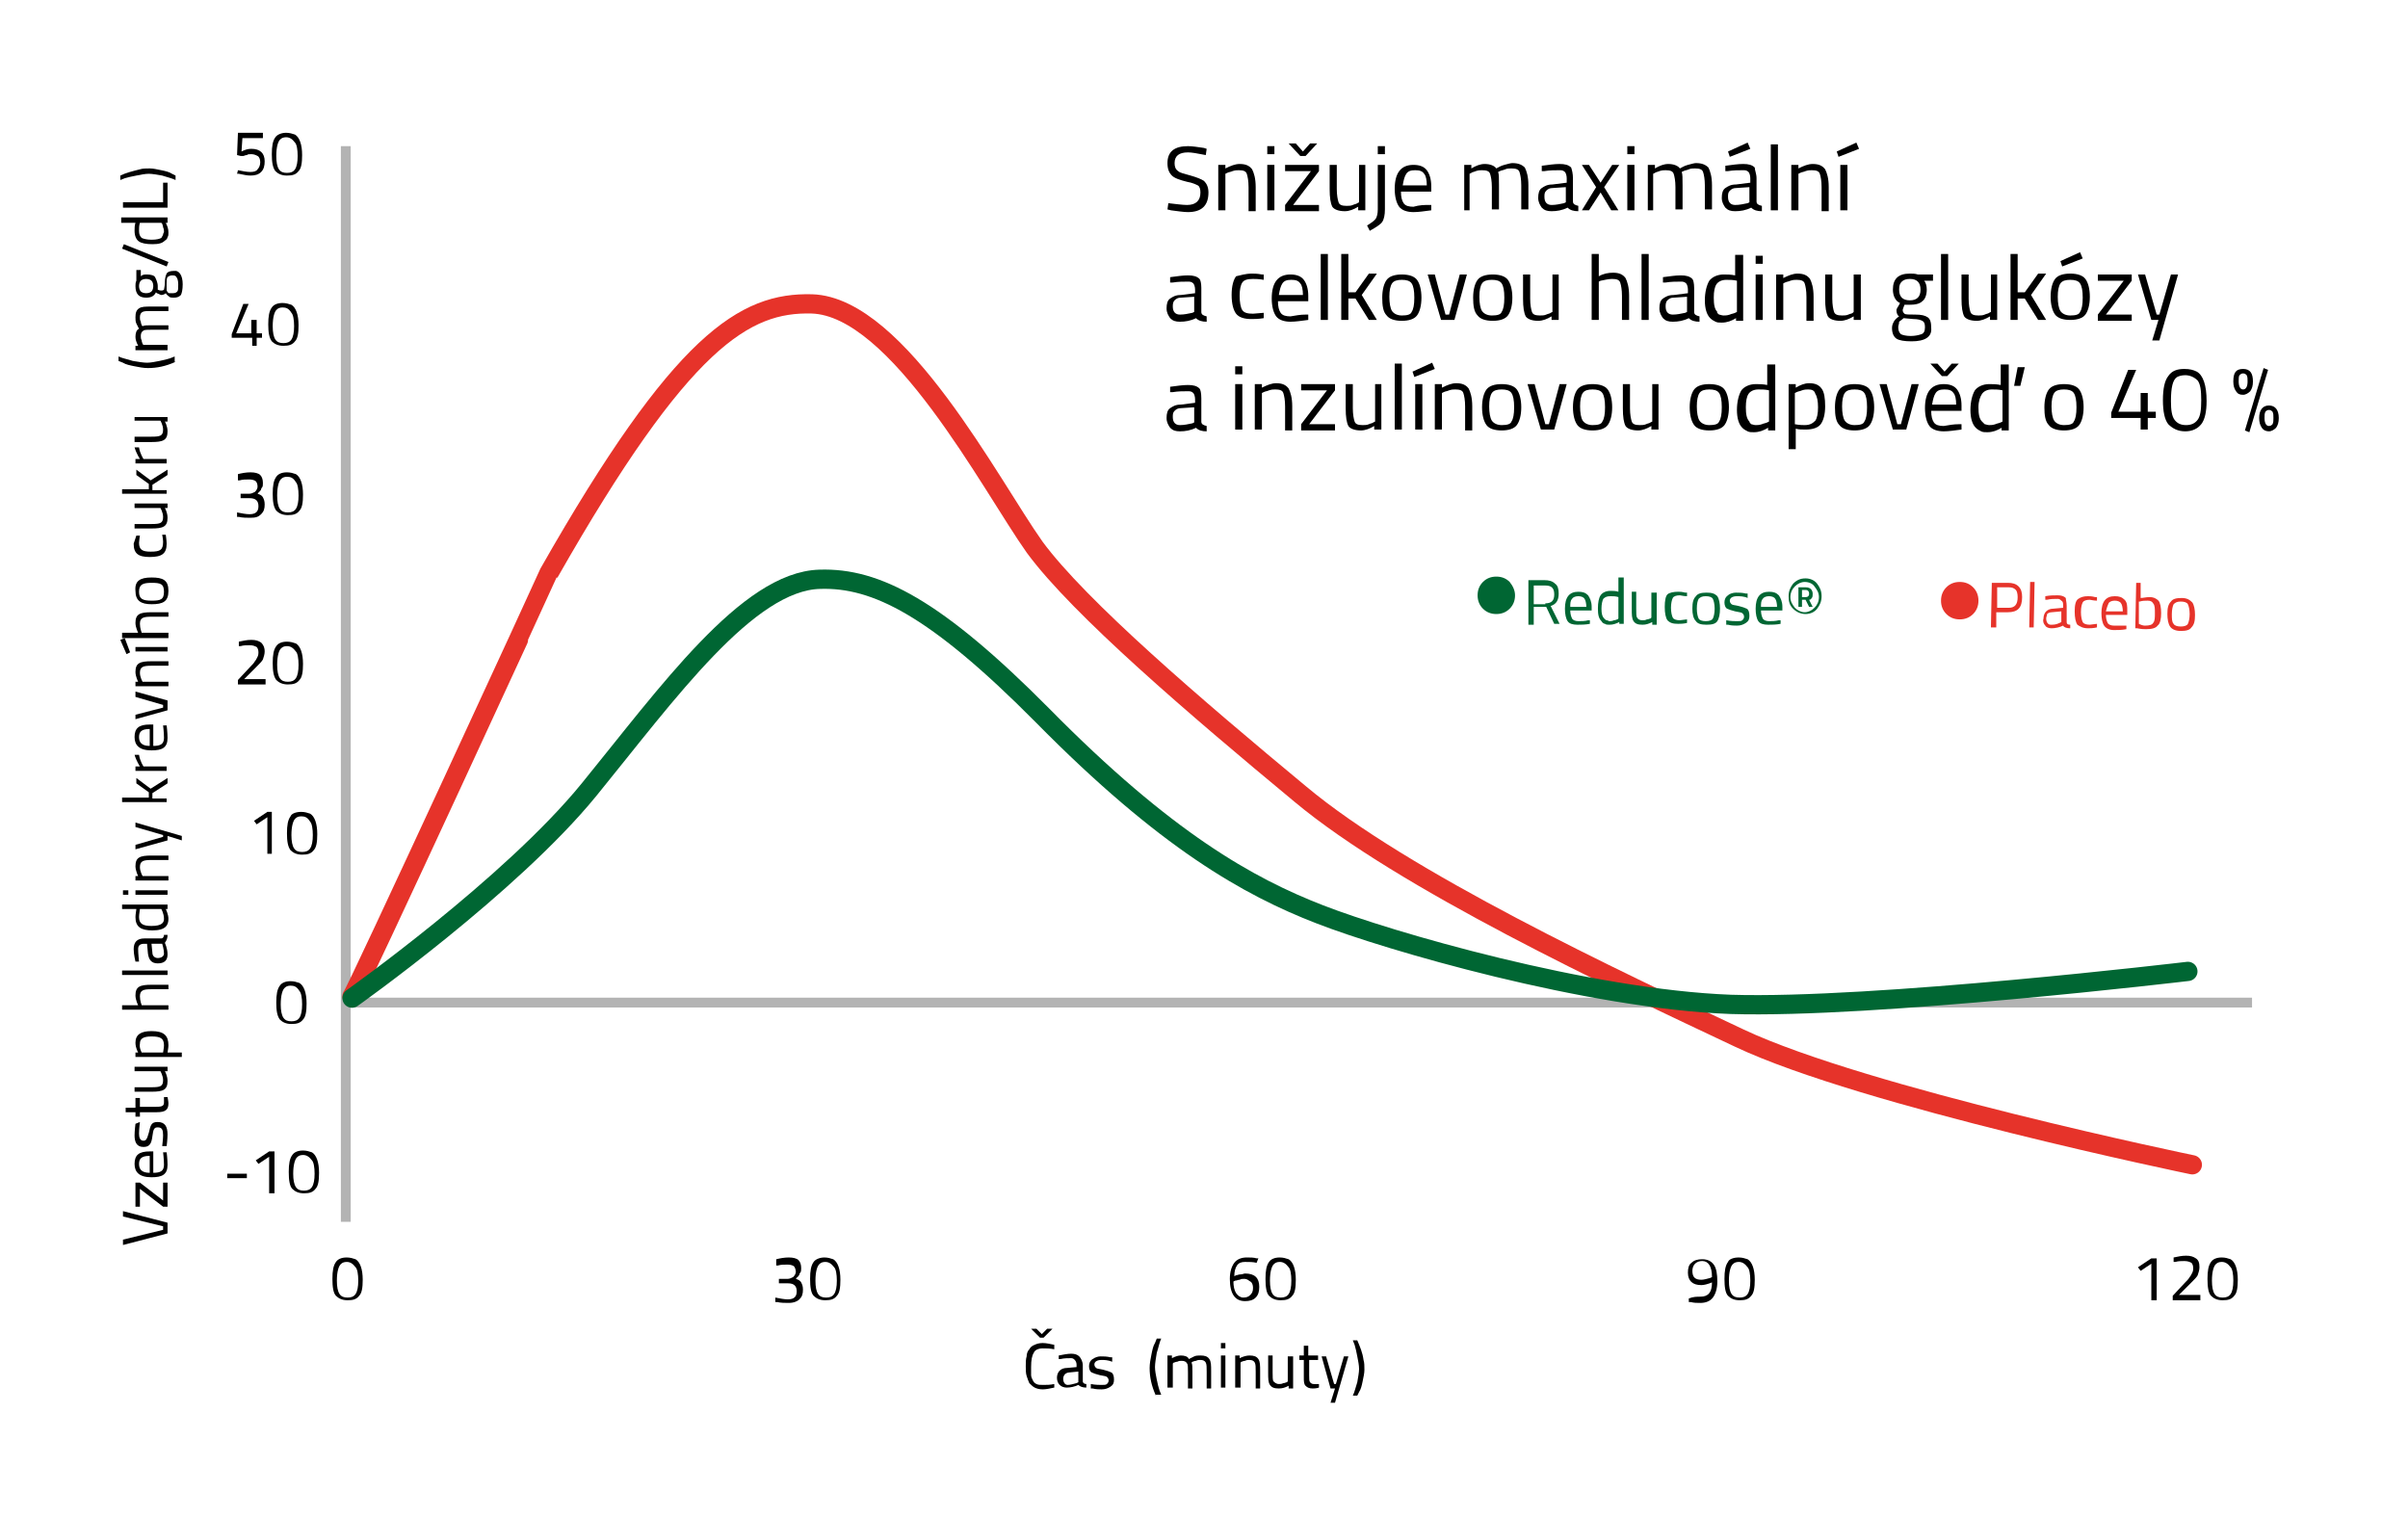 <?xml version="1.0" encoding="utf-8"?>
<!-- Generator: Adobe Illustrator 27.5.0, SVG Export Plug-In . SVG Version: 6.00 Build 0)  -->
<svg version="1.1" id="Vrstva_1" xmlns="http://www.w3.org/2000/svg" xmlns:xlink="http://www.w3.org/1999/xlink" x="0px" y="0px"
	 viewBox="0 0 270.2 170.3" style="enable-background:new 0 0 270.2 170.3;" xml:space="preserve">
<style type="text/css">
	.st0{fill:none;}
	.st1{fill:#006633;}
	.st2{fill:#E6332A;}
	.st3{fill:none;stroke:#B3B3B3;stroke-width:1.104;stroke-miterlimit:10;}
	.st4{fill:none;stroke:#E6332A;stroke-width:2.161;stroke-linecap:round;stroke-linejoin:round;stroke-miterlimit:10;}
	.st5{fill:none;stroke:#006633;stroke-width:2.161;stroke-linecap:round;stroke-linejoin:round;stroke-miterlimit:10;}
</style>
<g>
	<path d="M87.1,141.3c0.4-0.1,0.9-0.2,1.4-0.2s0.9,0.1,1.1,0.3c0.2,0.2,0.3,0.5,0.3,0.9c0,0.2,0,0.4-0.1,0.5
		c-0.1,0.1-0.1,0.2-0.1,0.2c0,0.1-0.1,0.1-0.1,0.2c-0.1,0.1-0.2,0.1-0.2,0.2l-0.1,0.1c0.3,0.1,0.5,0.2,0.6,0.4s0.2,0.4,0.2,0.8
		c0,0.5-0.1,0.8-0.4,1.1c-0.2,0.2-0.6,0.4-1.2,0.4c-0.4,0-0.9,0-1.3-0.1l-0.2,0l0-0.5c0.5,0.1,1,0.2,1.4,0.2c0.7,0,1-0.3,1-0.9
		c0-0.6-0.3-0.9-1-0.9h-1v-0.5h1c0.2,0,0.4-0.1,0.6-0.2c0.2-0.2,0.3-0.4,0.3-0.6s-0.1-0.5-0.2-0.6c-0.1-0.1-0.4-0.2-0.7-0.2
		c-0.4,0-0.8,0-1.1,0.1l-0.2,0L87.1,141.3z"/>
	<path d="M92.5,141.1c0.4,0,0.7,0.1,1,0.2c0.5,0.3,0.8,1.1,0.8,2.3c0,0.9-0.1,1.5-0.4,1.8c-0.3,0.4-0.7,0.5-1.3,0.5s-1-0.2-1.3-0.5
		s-0.4-1-0.4-1.9c0-0.9,0.1-1.5,0.4-1.9C91.5,141.3,92,141.1,92.5,141.1z M92.6,141.6c-0.3,0-0.5,0.1-0.6,0.2
		c-0.3,0.2-0.5,0.9-0.5,1.9c0,0.7,0.1,1.2,0.3,1.5s0.5,0.4,0.9,0.4s0.7-0.1,0.9-0.4c0.2-0.3,0.3-0.8,0.3-1.5c0-0.7-0.1-1.3-0.3-1.5
		C93.3,141.8,93,141.6,92.6,141.6z"/>
</g>
<g>
	<path d="M38.9,141.1c0.4,0,0.7,0.1,1,0.2c0.5,0.3,0.8,1.1,0.8,2.3c0,0.9-0.1,1.5-0.4,1.8c-0.3,0.4-0.7,0.5-1.3,0.5s-1-0.2-1.3-0.5
		s-0.4-1-0.4-1.9c0-0.9,0.1-1.5,0.4-1.9C37.9,141.3,38.3,141.1,38.9,141.1z M38.9,141.6c-0.3,0-0.5,0.1-0.6,0.2
		c-0.3,0.2-0.5,0.9-0.5,1.9c0,0.7,0.1,1.2,0.3,1.5s0.5,0.4,0.9,0.4s0.7-0.1,0.9-0.4c0.2-0.3,0.3-0.8,0.3-1.5c0-0.7-0.1-1.3-0.3-1.5
		C39.6,141.8,39.3,141.6,38.9,141.6z"/>
</g>
<g>
	<path d="M141,141.7c-0.4-0.1-0.8-0.1-1.3-0.1c-0.4,0-0.7,0.1-0.9,0.4c-0.2,0.3-0.3,0.7-0.3,1.2l0.2-0.1c0.1,0,0.3-0.1,0.5-0.1
		s0.4-0.1,0.5-0.1c1.1,0,1.6,0.5,1.6,1.5c0,0.5-0.1,0.9-0.4,1.2c-0.3,0.3-0.7,0.4-1.2,0.4c-1.1,0-1.7-0.8-1.7-2.5
		c0-0.8,0.2-1.4,0.5-1.8s0.8-0.6,1.4-0.6c0.4,0,0.8,0,1.1,0.1l0.2,0L141,141.7z M139.6,143.5c-0.2,0-0.3,0-0.5,0.1
		c-0.2,0-0.3,0.1-0.5,0.1l-0.2,0.1c0,0.5,0.1,1,0.3,1.3c0.2,0.3,0.5,0.5,0.8,0.5c0.4,0,0.6-0.1,0.8-0.3c0.2-0.2,0.3-0.4,0.3-0.8
		c0-0.3-0.1-0.6-0.3-0.7S140,143.5,139.6,143.5z"/>
	<path d="M143.6,141.1c0.4,0,0.7,0.1,1,0.2c0.5,0.3,0.8,1.1,0.8,2.3c0,0.9-0.1,1.5-0.4,1.8c-0.3,0.4-0.7,0.5-1.3,0.5s-1-0.2-1.3-0.5
		s-0.4-1-0.4-1.9c0-0.9,0.1-1.5,0.4-1.9C142.6,141.3,143,141.1,143.6,141.1z M143.6,141.6c-0.3,0-0.5,0.1-0.6,0.2
		c-0.3,0.2-0.5,0.9-0.5,1.9c0,0.7,0.1,1.2,0.3,1.5s0.5,0.4,0.9,0.4s0.7-0.1,0.9-0.4c0.2-0.3,0.3-0.8,0.3-1.5c0-0.7-0.1-1.3-0.3-1.5
		C144.3,141.8,144,141.6,143.6,141.6z"/>
</g>
<g>
	<path d="M190.8,145.5c0.9,0,1.3-0.5,1.3-1.6c-0.5,0.2-0.9,0.3-1.2,0.3c-1,0-1.5-0.5-1.5-1.4c0-0.5,0.1-0.9,0.4-1.1
		c0.3-0.3,0.7-0.4,1.2-0.4c0.6,0,1,0.2,1.3,0.6c0.3,0.4,0.4,1.1,0.4,1.9s-0.2,1.4-0.5,1.8c-0.3,0.4-0.8,0.6-1.4,0.6
		c-0.4,0-0.7,0-1.1-0.1l-0.2,0l0-0.4C190,145.5,190.4,145.5,190.8,145.5z M190.9,143.6c0.3,0,0.6-0.1,1-0.2l0.2-0.1
		c0-1.2-0.4-1.8-1.1-1.8c-0.3,0-0.6,0.1-0.8,0.3s-0.3,0.5-0.3,0.8C189.9,143.3,190.2,143.6,190.9,143.6z"/>
	<path d="M195.1,141.1c0.4,0,0.7,0.1,1,0.2c0.5,0.3,0.8,1.1,0.8,2.3c0,0.9-0.1,1.5-0.4,1.8c-0.3,0.4-0.7,0.5-1.3,0.5s-1-0.2-1.3-0.5
		s-0.4-1-0.4-1.9c0-0.9,0.1-1.5,0.4-1.9C194,141.3,194.5,141.1,195.1,141.1z M195.1,141.6c-0.3,0-0.5,0.1-0.6,0.2
		c-0.3,0.2-0.5,0.9-0.5,1.9c0,0.7,0.1,1.2,0.3,1.5s0.5,0.4,0.9,0.4s0.7-0.1,0.9-0.4c0.2-0.3,0.3-0.8,0.3-1.5c0-0.7-0.1-1.3-0.3-1.5
		C195.8,141.8,195.5,141.6,195.1,141.6z"/>
</g>
<g>
	<path d="M242,141.2v4.7h-0.6v-4.1l-1.2,0.8l-0.3-0.4l1.5-1H242z"/>
	<path d="M246.8,145.9h-3v-0.5l1.4-1.5c0.2-0.2,0.4-0.4,0.5-0.6c0.1-0.1,0.2-0.3,0.3-0.5c0.1-0.2,0.1-0.4,0.1-0.5
		c0-0.3-0.1-0.5-0.2-0.6c-0.2-0.1-0.4-0.2-0.8-0.2c-0.3,0-0.7,0-1,0.1l-0.2,0l0-0.5c0.5-0.1,0.9-0.2,1.4-0.2s0.8,0.1,1.1,0.3
		s0.4,0.5,0.4,1c0,0.3-0.1,0.6-0.2,0.9c-0.1,0.2-0.4,0.5-0.8,0.9l-1.3,1.3h2.4V145.9z"/>
	<path d="M249.3,141.1c0.4,0,0.7,0.1,1,0.2c0.5,0.3,0.8,1.1,0.8,2.3c0,0.9-0.1,1.5-0.4,1.8c-0.3,0.4-0.7,0.5-1.3,0.5s-1-0.2-1.3-0.5
		s-0.4-1-0.4-1.9c0-0.9,0.1-1.5,0.4-1.9C248.3,141.3,248.7,141.1,249.3,141.1z M249.3,141.6c-0.3,0-0.5,0.1-0.6,0.2
		c-0.3,0.2-0.5,0.9-0.5,1.9c0,0.7,0.1,1.2,0.3,1.5s0.5,0.4,0.9,0.4s0.7-0.1,0.9-0.4c0.2-0.3,0.3-0.8,0.3-1.5c0-0.7-0.1-1.3-0.3-1.5
		C250,141.8,249.7,141.6,249.3,141.6z"/>
</g>
<g>
	<path d="M118.3,155.7c-0.5,0.1-0.9,0.2-1.3,0.2c-0.4,0-0.7-0.1-0.9-0.2s-0.4-0.3-0.6-0.5c-0.1-0.2-0.2-0.5-0.3-0.8
		c-0.1-0.3-0.1-0.7-0.1-1.1s0-0.8,0.1-1.1c0-0.3,0.1-0.6,0.3-0.8c0.1-0.2,0.3-0.4,0.6-0.5c0.2-0.1,0.5-0.2,0.9-0.2
		c0.4,0,0.8,0.1,1.3,0.2l0,0.5c-0.5-0.1-0.9-0.1-1.3-0.1c-0.5,0-0.9,0.2-1,0.5c-0.2,0.3-0.3,0.8-0.3,1.6c0,0.4,0,0.7,0,0.9
		s0.1,0.4,0.2,0.6c0.1,0.2,0.2,0.3,0.4,0.4c0.2,0.1,0.4,0.1,0.8,0.1s0.7,0,1.2-0.1L118.3,155.7z M116.7,150.1l-1-1h0.6l0.6,0.6
		l0.6-0.6h0.6l-1,1H116.7z"/>
	<path d="M121.5,153.2v1.8c0,0.2,0.2,0.3,0.4,0.3l0,0.4c-0.4,0-0.7-0.1-0.9-0.3c-0.4,0.2-0.9,0.3-1.3,0.3c-0.3,0-0.6-0.1-0.8-0.3
		c-0.2-0.2-0.3-0.5-0.3-0.8s0.1-0.6,0.3-0.8s0.5-0.3,0.8-0.3l1.1-0.1v-0.3c0-0.2-0.1-0.4-0.2-0.5c-0.1-0.1-0.2-0.2-0.4-0.2
		c-0.4,0-0.8,0-1.2,0.1l-0.2,0l0-0.4c0.5-0.1,1-0.2,1.4-0.2s0.7,0.1,0.9,0.3S121.5,152.8,121.5,153.2z M119.3,154.7
		c0,0.4,0.2,0.7,0.5,0.7c0.3,0,0.6-0.1,1-0.2l0.2-0.1v-1.2L120,154c-0.2,0-0.4,0.1-0.5,0.2C119.4,154.3,119.3,154.5,119.3,154.7z"/>
	<path d="M123.6,152.6c-0.5,0-0.8,0.2-0.8,0.5c0,0.2,0.1,0.3,0.2,0.4c0.1,0.1,0.4,0.1,0.8,0.2c0.4,0.1,0.7,0.2,0.9,0.3
		s0.3,0.4,0.3,0.8c0,0.4-0.1,0.6-0.4,0.8s-0.6,0.3-1,0.3c-0.3,0-0.6,0-1-0.1l-0.2,0l0-0.5c0.5,0.1,1,0.1,1.2,0.1
		c0.3,0,0.5,0,0.6-0.1c0.1-0.1,0.2-0.2,0.2-0.4s-0.1-0.3-0.2-0.4c-0.1-0.1-0.4-0.1-0.8-0.2c-0.4-0.1-0.7-0.2-0.9-0.3
		c-0.2-0.1-0.3-0.4-0.3-0.7s0.1-0.6,0.4-0.8s0.6-0.3,0.9-0.3c0.3,0,0.7,0,1.1,0.1l0.2,0l0,0.5C124.3,152.6,123.9,152.6,123.6,152.6z
		"/>
</g>
<g>
	<path d="M129.7,156.6c-0.5-1.1-0.7-2.1-0.7-3.1c0-0.5,0.1-1,0.2-1.5c0.1-0.5,0.2-1,0.4-1.3l0.2-0.5h0.5c-0.2,0.4-0.3,1-0.5,1.6
		c-0.1,0.6-0.2,1.2-0.2,1.6s0.1,0.9,0.2,1.4c0.1,0.5,0.2,0.9,0.3,1.2l0.2,0.5H129.7z"/>
	<path d="M131.5,155.7H131v-3.6h0.5v0.3c0.4-0.2,0.7-0.3,1-0.3c0.4,0,0.8,0.1,0.9,0.4c0.2-0.1,0.4-0.2,0.6-0.3
		c0.2-0.1,0.5-0.1,0.7-0.1c0.5,0,0.8,0.1,1,0.4c0.2,0.3,0.2,0.7,0.2,1.4v1.9h-0.5v-1.9c0-0.5,0-0.8-0.1-1s-0.3-0.3-0.6-0.3
		c-0.2,0-0.3,0-0.5,0.1c-0.2,0-0.3,0.1-0.4,0.1l-0.1,0.1c0.1,0.2,0.1,0.5,0.1,1v1.9h-0.5v-1.8c0-0.5,0-0.9-0.1-1
		c-0.1-0.2-0.3-0.3-0.6-0.3c-0.2,0-0.3,0-0.5,0.1c-0.2,0-0.3,0.1-0.4,0.1l-0.1,0.1V155.7z"/>
	<path d="M137,151.3v-0.6h0.5v0.6H137z M137,155.7v-3.6h0.5v3.6H137z"/>
	<path d="M139.1,155.7h-0.5v-3.6h0.5v0.3c0.4-0.2,0.8-0.3,1.1-0.3c0.5,0,0.8,0.1,1,0.4c0.2,0.3,0.2,0.7,0.2,1.4v1.9h-0.5v-1.9
		c0-0.5,0-0.8-0.1-1s-0.3-0.3-0.6-0.3c-0.2,0-0.3,0-0.5,0.1c-0.2,0-0.3,0.1-0.4,0.1l-0.1,0.1V155.7z"/>
	<path d="M144.6,152.2h0.5v3.6h-0.5v-0.3c-0.4,0.2-0.7,0.3-1.1,0.3c-0.5,0-0.8-0.1-1-0.4c-0.2-0.3-0.2-0.7-0.2-1.4v-1.9h0.5v1.9
		c0,0.5,0,0.9,0.1,1s0.3,0.3,0.6,0.3c0.2,0,0.3,0,0.5-0.1c0.2,0,0.3-0.1,0.4-0.1l0.1-0.1V152.2z"/>
	<path d="M148,152.6h-1.1v1.7c0,0.4,0,0.7,0.1,0.8s0.2,0.2,0.4,0.2l0.6,0l0,0.4c-0.3,0.1-0.6,0.1-0.7,0.1c-0.4,0-0.6-0.1-0.8-0.3
		s-0.2-0.5-0.2-1v-1.9h-0.5v-0.5h0.5v-1.1h0.5v1.1h1.1V152.6z"/>
	<path d="M148.3,152.2h0.5l0.9,3.1h0.2l0.9-3.1h0.5l-1.5,5.2h-0.5l0.5-1.6h-0.5L148.3,152.2z"/>
	<path d="M153,152.6c0.1,0.3,0.1,0.7,0.1,1.1s-0.1,0.8-0.2,1.3c-0.1,0.5-0.2,0.9-0.4,1.2l-0.2,0.4h-0.5c0.2-0.4,0.3-0.9,0.5-1.5
		c0.1-0.6,0.2-1.1,0.2-1.5s-0.1-0.9-0.2-1.4c-0.1-0.5-0.2-1-0.3-1.3l-0.2-0.5h0.5C152.6,151.1,152.9,151.8,153,152.6z"/>
</g>
<polyline class="st0" points="253.7,158.1 253.7,11.6 -6.5,11.6 -6.5,158.1 "/>
<path class="st0" d="M89.2,114.1c0.1-0.1,0.2-0.2,0.2-0.2c0.1,0.1,0.1,0.1,0.2,0.2"/>
<g>
	<path class="st1" d="M170,66.8c0,0.6-0.2,1.1-0.6,1.5c-0.4,0.4-0.9,0.6-1.5,0.6c-0.6,0-1.1-0.2-1.5-0.6c-0.4-0.4-0.6-0.9-0.6-1.5
		s0.2-1.1,0.6-1.5c0.4-0.4,0.9-0.6,1.5-0.6s1.1,0.2,1.5,0.6C169.8,65.8,170,66.3,170,66.8z"/>
</g>
<g>
	<path class="st1" d="M172.1,68.2v1.9h-0.6v-5h1.8c0.5,0,0.9,0.1,1.2,0.4c0.3,0.2,0.4,0.6,0.4,1.1c0,0.8-0.3,1.2-0.9,1.4l1,2h-0.6
		l-0.9-1.9H172.1z M173.4,67.7c0.7,0,1-0.3,1-1s-0.3-1-1-1h-1.3v2.1H173.4z"/>
	<path class="st1" d="M178.2,69.6l0.2,0l0,0.4c-0.5,0.1-1,0.1-1.4,0.1c-0.5,0-0.9-0.1-1.1-0.4c-0.2-0.3-0.3-0.8-0.3-1.4
		c0-1.3,0.5-1.9,1.5-1.9c0.5,0,0.8,0.1,1.1,0.4c0.2,0.3,0.4,0.7,0.4,1.3l0,0.4h-2.4c0,0.4,0.1,0.7,0.2,0.9c0.1,0.2,0.4,0.3,0.7,0.3
		S177.9,69.7,178.2,69.6z M178,68.1c0-0.4-0.1-0.8-0.2-0.9c-0.1-0.2-0.4-0.3-0.7-0.3s-0.6,0.1-0.7,0.3c-0.2,0.2-0.2,0.5-0.2,0.9H178
		z"/>
	<path class="st1" d="M182.2,64.9v5.1h-0.5v-0.2c-0.4,0.2-0.7,0.3-1.1,0.3c-0.2,0-0.4,0-0.5-0.1c-0.1,0-0.3-0.1-0.4-0.3
		c-0.3-0.3-0.4-0.7-0.4-1.4s0.1-1.2,0.3-1.5s0.6-0.5,1.1-0.5c0.3,0,0.6,0,0.9,0.1v-1.6H182.2z M180.3,69.6c0.1,0,0.2,0.1,0.3,0.1
		c0.1,0,0.3,0,0.5-0.1c0.2,0,0.3-0.1,0.4-0.1l0.1-0.1V67c-0.3-0.1-0.6-0.1-0.9-0.1c-0.4,0-0.6,0.1-0.8,0.3c-0.1,0.2-0.2,0.6-0.2,1.1
		c0,0.6,0.1,0.9,0.3,1.1C180.1,69.5,180.2,69.6,180.3,69.6z"/>
	<path class="st1" d="M185.4,66.5h0.5v3.6h-0.5v-0.3c-0.4,0.2-0.7,0.3-1.1,0.3c-0.5,0-0.8-0.1-1-0.4c-0.2-0.3-0.2-0.7-0.2-1.4v-1.9
		h0.5v1.9c0,0.5,0,0.9,0.1,1c0.1,0.2,0.3,0.3,0.6,0.3c0.2,0,0.3,0,0.5-0.1c0.2,0,0.3-0.1,0.4-0.1l0.1-0.1V66.5z"/>
	<path class="st1" d="M188.3,66.4c0.2,0,0.4,0,0.8,0.1l0.2,0l0,0.4c-0.4,0-0.7-0.1-0.8-0.1c-0.4,0-0.7,0.1-0.8,0.3s-0.2,0.6-0.2,1.1
		s0.1,0.9,0.2,1.1c0.1,0.2,0.4,0.3,0.8,0.3l0.8-0.1l0,0.4c-0.4,0.1-0.8,0.1-1,0.1c-0.6,0-0.9-0.1-1.2-0.4c-0.2-0.3-0.3-0.8-0.3-1.5
		c0-0.7,0.1-1.2,0.3-1.4S187.8,66.4,188.3,66.4z"/>
	<path class="st1" d="M189.9,68.3c0-0.7,0.1-1.1,0.4-1.4c0.2-0.3,0.6-0.4,1.2-0.4c0.6,0,0.9,0.1,1.2,0.4c0.2,0.3,0.3,0.8,0.3,1.4
		s-0.1,1.1-0.3,1.4c-0.2,0.3-0.6,0.4-1.2,0.4c-0.6,0-1-0.1-1.2-0.4C190,69.4,189.9,68.9,189.9,68.3z M190.4,68.3
		c0,0.5,0.1,0.9,0.2,1.1c0.1,0.2,0.4,0.3,0.8,0.3c0.4,0,0.7-0.1,0.8-0.3c0.1-0.2,0.2-0.6,0.2-1.1s-0.1-0.9-0.2-1.1s-0.4-0.3-0.8-0.3
		c-0.4,0-0.6,0.1-0.8,0.3C190.5,67.4,190.4,67.7,190.4,68.3z"/>
	<path class="st1" d="M194.9,66.9c-0.5,0-0.8,0.2-0.8,0.5c0,0.2,0.1,0.3,0.2,0.4c0.1,0.1,0.4,0.1,0.8,0.2c0.4,0.1,0.7,0.2,0.9,0.3
		c0.2,0.1,0.3,0.4,0.3,0.8c0,0.4-0.1,0.6-0.4,0.8s-0.6,0.3-1,0.3c-0.3,0-0.6,0-1-0.1l-0.2,0l0-0.5c0.5,0.1,1,0.1,1.2,0.1
		c0.3,0,0.5,0,0.6-0.1c0.1-0.1,0.2-0.2,0.2-0.4c0-0.2-0.1-0.3-0.2-0.4s-0.4-0.1-0.8-0.2c-0.4-0.1-0.7-0.2-0.9-0.3s-0.3-0.4-0.3-0.7
		c0-0.3,0.1-0.6,0.4-0.8c0.2-0.2,0.6-0.3,0.9-0.3c0.3,0,0.7,0,1.1,0.1l0.2,0l0,0.5C195.7,66.9,195.2,66.9,194.9,66.9z"/>
	<path class="st1" d="M199.6,69.6l0.2,0l0,0.4c-0.5,0.1-1,0.1-1.4,0.1c-0.5,0-0.9-0.1-1.1-0.4c-0.2-0.3-0.3-0.8-0.3-1.4
		c0-1.3,0.5-1.9,1.5-1.9c0.5,0,0.8,0.1,1.1,0.4c0.2,0.3,0.4,0.7,0.4,1.3l0,0.4h-2.4c0,0.4,0.1,0.7,0.2,0.9c0.1,0.2,0.4,0.3,0.7,0.3
		S199.2,69.7,199.6,69.6z M199.4,68.1c0-0.4-0.1-0.8-0.2-0.9c-0.1-0.2-0.4-0.3-0.7-0.3s-0.6,0.1-0.7,0.3c-0.2,0.2-0.2,0.5-0.2,0.9
		H199.4z"/>
	<path class="st1" d="M202.6,68.9c-0.5,0-1-0.2-1.4-0.6s-0.5-0.8-0.5-1.4c0-0.6,0.2-1,0.5-1.4c0.4-0.4,0.8-0.6,1.4-0.6
		c0.5,0,1,0.2,1.3,0.6s0.5,0.8,0.5,1.4s-0.2,1-0.5,1.4C203.6,68.7,203.1,68.9,202.6,68.9z M202.5,65.3c-0.4,0-0.8,0.2-1.1,0.5
		c-0.3,0.3-0.5,0.7-0.5,1.2c0,0.5,0.2,0.8,0.5,1.2c0.3,0.3,0.7,0.5,1.1,0.5s0.8-0.2,1.1-0.5c0.3-0.3,0.5-0.7,0.5-1.2
		c0-0.5-0.2-0.8-0.5-1.2C203.4,65.5,203,65.3,202.5,65.3z M202.2,67.3v0.8h-0.4v-2.2h0.8c0.3,0,0.5,0.1,0.6,0.2
		c0.1,0.1,0.2,0.3,0.2,0.5s0,0.4-0.1,0.5s-0.1,0.2-0.3,0.2l0.4,0.8H203l-0.4-0.8H202.2z M202.2,66.2V67h0.4c0.1,0,0.2,0,0.3-0.1
		c0.1-0.1,0.1-0.2,0.1-0.3c0-0.2-0.1-0.4-0.4-0.4H202.2z"/>
</g>
<g>
	<path class="st2" d="M222,67.4c0,0.6-0.2,1.1-0.6,1.5c-0.4,0.4-0.9,0.6-1.5,0.6s-1.1-0.2-1.5-0.6c-0.4-0.4-0.6-0.9-0.6-1.5
		s0.2-1.1,0.6-1.5s0.9-0.6,1.5-0.6s1.1,0.2,1.5,0.6S222,66.8,222,67.4z"/>
</g>
<g>
	<path class="st2" d="M225.3,68.7l-1.3,0l0,1.7l-0.6,0l0.1-5l1.8,0c0.5,0,0.9,0.1,1.2,0.4c0.3,0.3,0.4,0.7,0.4,1.2
		C226.9,68.2,226.4,68.7,225.3,68.7z M224.1,68.2l1.3,0c0.7,0,1-0.4,1-1.2c0-0.4-0.1-0.7-0.2-0.8c-0.2-0.2-0.4-0.3-0.8-0.3l-1.3,0
		L224.1,68.2z"/>
	<path class="st2" d="M227.7,70.4l0.1-5.1l0.5,0l-0.1,5.1L227.7,70.4z"/>
	<path class="st2" d="M231.9,68l0,1.8c0,0.2,0.1,0.3,0.4,0.3l0,0.4c-0.4,0-0.7-0.1-0.8-0.3c-0.4,0.2-0.9,0.3-1.3,0.3
		c-0.3,0-0.6-0.1-0.7-0.3c-0.2-0.2-0.3-0.5-0.2-0.8c0-0.3,0.1-0.6,0.3-0.8s0.5-0.3,0.8-0.3l1.1-0.1l0-0.3c0-0.2,0-0.4-0.2-0.5
		c-0.1-0.1-0.2-0.2-0.4-0.2c-0.4,0-0.8,0-1.2,0.1l-0.2,0l0-0.4c0.5-0.1,1-0.1,1.4-0.1c0.4,0,0.7,0.1,0.9,0.3
		C231.8,67.3,231.9,67.6,231.9,68z M229.6,69.4c0,0.4,0.2,0.7,0.5,0.7c0.3,0,0.6,0,1-0.2l0.2-0.1l0-1.2l-1.1,0.1
		c-0.2,0-0.4,0.1-0.5,0.2C229.7,69.1,229.6,69.2,229.6,69.4z"/>
	<path class="st2" d="M234.3,66.9c0.2,0,0.4,0,0.8,0.1l0.2,0l0,0.4c-0.4,0-0.7-0.1-0.8-0.1c-0.4,0-0.7,0.1-0.8,0.3
		c-0.1,0.2-0.2,0.5-0.2,1.1c0,0.5,0.1,0.9,0.2,1.1c0.1,0.2,0.4,0.3,0.8,0.3l0.8-0.1l0,0.4c-0.4,0.1-0.8,0.1-1,0.1
		c-0.6,0-0.9-0.2-1.2-0.4c-0.2-0.3-0.3-0.8-0.3-1.5c0-0.7,0.1-1.2,0.4-1.4S233.8,66.9,234.3,66.9z"/>
	<path class="st2" d="M238.4,70.2l0.2,0l0,0.4c-0.5,0.1-1,0.1-1.4,0.1c-0.5,0-0.9-0.2-1.1-0.5c-0.2-0.3-0.3-0.8-0.3-1.4
		c0-1.3,0.5-1.9,1.5-1.9c0.5,0,0.8,0.1,1.1,0.4s0.3,0.7,0.3,1.3l0,0.4l-2.4,0c0,0.4,0.1,0.7,0.2,0.9c0.1,0.2,0.4,0.3,0.7,0.3
		C237.6,70.2,238,70.2,238.4,70.2z M238.2,68.6c0-0.4-0.1-0.8-0.2-0.9c-0.1-0.2-0.4-0.3-0.7-0.3c-0.3,0-0.6,0.1-0.7,0.3
		s-0.2,0.5-0.3,0.9L238.2,68.6z"/>
	<path class="st2" d="M241.2,67c0.5,0,0.8,0.2,1,0.4s0.3,0.8,0.3,1.4s-0.1,1.2-0.4,1.4c-0.2,0.3-0.7,0.4-1.3,0.4c-0.2,0-0.5,0-1-0.1
		l-0.2,0l0.1-5.1l0.5,0l0,1.7C240.5,67.1,240.8,67,241.2,67z M240.7,70.2c0.5,0,0.8-0.1,0.9-0.3c0.2-0.2,0.2-0.6,0.2-1.1
		s0-0.9-0.2-1.1c-0.1-0.2-0.3-0.3-0.6-0.3c-0.3,0-0.6,0-0.9,0.1l-0.1,0l0,2.5C240.4,70.2,240.6,70.2,240.7,70.2z"/>
	<path class="st2" d="M243.2,68.9c0-0.7,0.1-1.1,0.4-1.4c0.2-0.3,0.6-0.4,1.2-0.4c0.6,0,0.9,0.2,1.2,0.5c0.2,0.3,0.3,0.8,0.3,1.4
		c0,0.7-0.1,1.1-0.4,1.4c-0.2,0.3-0.6,0.4-1.2,0.4c-0.6,0-1-0.2-1.2-0.5C243.3,70,243.2,69.5,243.2,68.9z M243.7,68.9
		c0,0.5,0,0.9,0.2,1.1c0.1,0.2,0.4,0.3,0.8,0.3c0.4,0,0.7-0.1,0.8-0.3c0.1-0.2,0.2-0.6,0.2-1.1c0-0.5-0.1-0.9-0.2-1.1
		c-0.1-0.2-0.4-0.3-0.8-0.3c-0.4,0-0.6,0.1-0.8,0.3C243.8,68,243.7,68.4,243.7,68.9z"/>
</g>
<g>
	<path d="M29.5,15v0.5h-2.3l-0.1,1.5c0.4-0.2,0.7-0.3,1.1-0.3c1,0,1.5,0.5,1.5,1.4c0,0.5-0.1,0.9-0.4,1.2c-0.3,0.3-0.7,0.4-1.2,0.4
		c-0.4,0-0.8-0.1-1.3-0.2l-0.2,0l0.1-0.4c0.5,0.1,1,0.2,1.4,0.2c0.4,0,0.7-0.1,0.8-0.3c0.2-0.2,0.3-0.5,0.3-0.8s-0.1-0.6-0.3-0.7
		c-0.2-0.1-0.4-0.2-0.7-0.2c-0.2,0-0.4,0-0.5,0.1c-0.2,0-0.3,0.1-0.4,0.1L27,17.5l-0.4-0.1l0.1-2.5H29.5z"/>
	<path d="M32.1,14.9c0.4,0,0.7,0.1,1,0.2c0.5,0.3,0.8,1.1,0.8,2.3c0,0.9-0.1,1.5-0.4,1.8c-0.3,0.4-0.7,0.5-1.3,0.5s-1-0.2-1.3-0.5
		c-0.3-0.4-0.4-1-0.4-1.9c0-0.9,0.1-1.5,0.4-1.9C31.1,15.1,31.6,14.9,32.1,14.9z M32.1,15.4c-0.3,0-0.5,0.1-0.6,0.2
		c-0.3,0.2-0.5,0.9-0.5,1.9c0,0.7,0.1,1.2,0.3,1.5c0.2,0.3,0.5,0.4,0.9,0.4s0.7-0.1,0.9-0.4c0.2-0.3,0.3-0.8,0.3-1.5
		s-0.1-1.3-0.3-1.5C32.8,15.6,32.5,15.4,32.1,15.4z"/>
</g>
<g>
	<path d="M28.3,38.8v-0.9H26v-0.4l1.3-3.4h0.6l-1.4,3.3h1.7v-1.5h0.6v1.5h0.6v0.5h-0.6v0.9H28.3z"/>
	<path d="M31.7,34c0.4,0,0.7,0.1,1,0.2c0.5,0.3,0.8,1.1,0.8,2.3c0,0.9-0.1,1.5-0.4,1.8c-0.3,0.4-0.7,0.5-1.3,0.5s-1-0.2-1.3-0.5
		c-0.3-0.4-0.4-1-0.4-1.9c0-0.9,0.1-1.5,0.4-1.9C30.7,34.2,31.1,34,31.7,34z M31.7,34.5c-0.3,0-0.5,0.1-0.6,0.2
		c-0.3,0.2-0.5,0.9-0.5,1.9c0,0.7,0.1,1.2,0.3,1.5c0.2,0.3,0.5,0.4,0.9,0.4s0.7-0.1,0.9-0.4c0.2-0.3,0.3-0.8,0.3-1.5
		s-0.1-1.3-0.3-1.5C32.4,34.6,32.1,34.5,31.7,34.5z"/>
</g>
<g>
	<path d="M26.7,53.2c0.4-0.1,0.9-0.2,1.4-0.2s0.9,0.1,1.1,0.3c0.2,0.2,0.3,0.5,0.3,0.9c0,0.2,0,0.4-0.1,0.5
		c-0.1,0.1-0.1,0.2-0.1,0.2c0,0.1-0.1,0.1-0.1,0.2c-0.1,0.1-0.2,0.1-0.2,0.2l-0.1,0.1c0.3,0.1,0.5,0.2,0.6,0.4s0.2,0.4,0.2,0.8
		c0,0.5-0.1,0.8-0.4,1.1s-0.6,0.4-1.2,0.4c-0.4,0-0.9,0-1.3-0.1l-0.2,0l0-0.5c0.5,0.1,1,0.2,1.4,0.2c0.7,0,1-0.3,1-0.9
		c0-0.6-0.3-0.9-1-0.9h-1v-0.5h1c0.2,0,0.4-0.1,0.6-0.2c0.2-0.2,0.3-0.4,0.3-0.6c0-0.3-0.1-0.5-0.2-0.6c-0.1-0.1-0.4-0.2-0.7-0.2
		c-0.4,0-0.8,0-1.1,0.1l-0.2,0L26.7,53.2z"/>
	<path d="M32.2,53c0.4,0,0.7,0.1,1,0.2c0.5,0.3,0.8,1.1,0.8,2.3c0,0.9-0.1,1.5-0.4,1.8c-0.3,0.4-0.7,0.5-1.3,0.5s-1-0.2-1.3-0.5
		c-0.3-0.4-0.4-1-0.4-1.9c0-0.9,0.1-1.5,0.4-1.9C31.2,53.2,31.6,53,32.2,53z M32.2,53.5c-0.3,0-0.5,0.1-0.6,0.2
		c-0.3,0.2-0.5,0.9-0.5,1.9c0,0.7,0.1,1.2,0.3,1.5c0.2,0.3,0.5,0.4,0.9,0.4s0.7-0.1,0.9-0.4c0.2-0.3,0.3-0.8,0.3-1.5
		s-0.1-1.3-0.3-1.5C32.9,53.6,32.6,53.5,32.2,53.5z"/>
</g>
<g>
	<path d="M29.7,76.8h-3v-0.5l1.4-1.5c0.2-0.2,0.4-0.4,0.5-0.6c0.1-0.1,0.2-0.3,0.3-0.5c0.1-0.2,0.1-0.4,0.1-0.5
		c0-0.3-0.1-0.5-0.2-0.6c-0.2-0.1-0.4-0.2-0.8-0.2c-0.3,0-0.7,0-1,0.1l-0.2,0l0-0.5c0.5-0.1,0.9-0.2,1.4-0.2s0.8,0.1,1.1,0.3
		c0.2,0.2,0.4,0.5,0.4,1c0,0.3-0.1,0.6-0.2,0.9c-0.1,0.2-0.4,0.5-0.8,0.9l-1.3,1.3h2.4V76.8z"/>
	<path d="M32.2,72c0.4,0,0.7,0.1,1,0.2c0.5,0.3,0.8,1.1,0.8,2.3c0,0.9-0.1,1.5-0.4,1.8c-0.3,0.4-0.7,0.5-1.3,0.5s-1-0.2-1.3-0.5
		c-0.3-0.4-0.4-1-0.4-1.9s0.1-1.5,0.4-1.9C31.2,72.2,31.6,72,32.2,72z M32.2,72.5c-0.3,0-0.5,0.1-0.6,0.2c-0.3,0.2-0.5,0.9-0.5,1.9
		c0,0.7,0.1,1.2,0.3,1.5c0.2,0.3,0.5,0.4,0.9,0.4s0.7-0.1,0.9-0.4c0.2-0.3,0.3-0.8,0.3-1.5c0-0.7-0.1-1.3-0.3-1.5
		C32.9,72.7,32.6,72.5,32.2,72.5z"/>
</g>
<g>
	<path d="M30.5,91.1v4.7H30v-4.1l-1.2,0.8l-0.3-0.4l1.5-1H30.5z"/>
	<path d="M33.8,91.1c0.4,0,0.7,0.1,1,0.2c0.5,0.3,0.8,1.1,0.8,2.3c0,0.9-0.1,1.5-0.4,1.8c-0.3,0.4-0.7,0.5-1.3,0.5s-1-0.2-1.3-0.5
		c-0.3-0.4-0.4-1-0.4-1.9s0.1-1.5,0.4-1.9C32.7,91.3,33.2,91.1,33.8,91.1z M33.8,91.6c-0.3,0-0.5,0.1-0.6,0.2
		c-0.3,0.2-0.5,0.9-0.5,1.9c0,0.7,0.1,1.2,0.3,1.5c0.2,0.3,0.5,0.4,0.9,0.4s0.7-0.1,0.9-0.4c0.2-0.3,0.3-0.8,0.3-1.5
		c0-0.7-0.1-1.3-0.3-1.5C34.5,91.7,34.2,91.6,33.8,91.6z"/>
</g>
<g>
	<path d="M32.6,110.1c0.4,0,0.7,0.1,1,0.2c0.5,0.3,0.8,1.1,0.8,2.3c0,0.9-0.1,1.5-0.4,1.8c-0.3,0.4-0.7,0.5-1.3,0.5s-1-0.2-1.3-0.5
		c-0.3-0.4-0.4-1-0.4-1.9s0.1-1.5,0.4-1.9C31.6,110.3,32,110.1,32.6,110.1z M32.6,110.6c-0.3,0-0.5,0.1-0.6,0.2
		c-0.3,0.2-0.5,0.9-0.5,1.9c0,0.7,0.1,1.2,0.3,1.5c0.2,0.3,0.5,0.4,0.9,0.4s0.7-0.1,0.9-0.4c0.2-0.3,0.3-0.8,0.3-1.5
		c0-0.7-0.1-1.3-0.3-1.5C33.3,110.7,33,110.6,32.6,110.6z"/>
</g>
<g>
	<path d="M25.5,132.2v-0.5h2.2v0.5H25.5z"/>
	<path d="M30.8,129.2v4.7h-0.6v-4.1l-1.2,0.8l-0.3-0.4l1.5-1H30.8z"/>
	<path d="M34,129.1c0.4,0,0.7,0.1,1,0.2c0.5,0.3,0.8,1.1,0.8,2.3c0,0.9-0.1,1.5-0.4,1.8c-0.3,0.4-0.7,0.5-1.3,0.5s-1-0.2-1.3-0.5
		s-0.4-1-0.4-1.9c0-0.9,0.1-1.5,0.4-1.9C33,129.3,33.4,129.1,34,129.1z M34,129.6c-0.3,0-0.5,0.1-0.6,0.2c-0.3,0.2-0.5,0.9-0.5,1.9
		c0,0.7,0.1,1.2,0.3,1.5s0.5,0.4,0.9,0.4s0.7-0.1,0.9-0.4c0.2-0.3,0.3-0.8,0.3-1.5c0-0.7-0.1-1.3-0.3-1.5
		C34.7,129.8,34.4,129.6,34,129.6z"/>
</g>
<polyline class="st0" points="253.7,158.1 253.7,11.6 -6.5,11.6 -6.5,158.1 "/>
<line class="st3" x1="252.7" y1="112.5" x2="38.8" y2="112.5"/>
<polyline class="st0" points="253.7,158.1 253.7,11.6 -6.5,11.6 -6.5,158.1 "/>
<line class="st3" x1="38.8" y1="16.4" x2="38.8" y2="137.1"/>
<path class="st4" d="M39.5,111.8c0.2,0.1,22.1-47.4,22.1-47.5c14.9-26.2,22-30.4,29.5-30.2c9.7,0.3,20.1,20.4,25,27.3
	c5,6.8,18.1,18,29.8,27.7c11.6,9.7,35.3,20.8,49.3,27.4c14,6.6,50.8,14.2,50.8,14.2"/>
<path class="st5" d="M39.5,112c0,0,17.8-12.6,26.6-23.4S83.9,65.2,92,65c6.3-0.2,13,3.2,25,15.3c13.8,14,23.1,19.2,31.1,22.3
	c7.7,3,30.1,9.5,46.1,10.1c16,0.5,51.3-3.7,51.3-3.7"/>
<polyline class="st0" points="253.7,158.1 253.7,11.6 -6.5,11.6 -6.5,158.1 "/>
<g>
	<path d="M13.8,135.9l5,1.3v1.2l-5,1.3v-0.6l4.5-1.1v-0.4l-4.5-1.1V135.9z"/>
	<path d="M15.2,135.4v-2.7h0.5l2.6,2v-2h0.5v2.7h-0.5l-2.6-2v2H15.2z"/>
	<path d="M18.3,129.3l0.4,0c0,0,0.1,0.8,0.1,1.4c0,1.1-0.6,1.4-1.8,1.4c-1.4,0-1.9-0.6-1.9-1.5c0-1,0.5-1.4,1.7-1.4l0.4,0v2.4
		c0.8,0,1.2-0.2,1.2-0.9C18.4,130.1,18.3,129.3,18.3,129.3z M16.8,129.7c-0.9,0-1.2,0.3-1.2,0.9c0,0.6,0.3,1,1.2,1V129.7z"/>
	<path d="M15.7,125.9c0,0-0.1,0.8-0.1,1.3c0,0.4,0.1,0.8,0.5,0.8c0.3,0,0.4-0.2,0.6-0.9c0.2-0.9,0.3-1.2,1-1.2
		c0.8,0,1.1,0.5,1.1,1.4c0,0.5-0.1,1.3-0.1,1.3l-0.5,0c0,0,0.1-0.8,0.1-1.2c0-0.6-0.1-0.9-0.6-0.9c-0.4,0-0.5,0.2-0.6,1
		c-0.1,0.8-0.3,1.2-1,1.2c-0.8,0-1-0.6-1-1.3c0-0.5,0.1-1.3,0.1-1.3L15.7,125.9z"/>
	<path d="M15.7,124.2h1.7c0.8,0,1-0.1,1-0.5c0-0.2,0-0.6,0-0.6l0.4,0c0,0,0.1,0.5,0.1,0.7c0,0.7-0.3,1-1.3,1h-1.9v0.5h-0.5v-0.5
		h-1.1v-0.5h1.1v-1.1h0.5V124.2z"/>
	<path d="M15.2,119.7h3.6v0.5h-0.3c0,0,0.3,0.5,0.3,1.1c0,1-0.5,1.2-1.8,1.2h-1.9v-0.5h1.9c1,0,1.3-0.1,1.3-0.8c0-0.5-0.3-1-0.3-1
		h-2.9V119.7z"/>
	<path d="M15.2,118.6v-0.5h0.3c0,0-0.3-0.5-0.3-1.1c0-0.9,0.6-1.3,1.8-1.3c1.4,0,1.9,0.5,1.9,1.6c0,0.3-0.1,0.7-0.1,0.8h1.6v0.5
		H15.2z M15.9,118.1h2.4c0-0.1,0.1-0.5,0.1-0.8c0-0.8-0.4-1-1.4-1c-1,0-1.3,0.3-1.3,0.8C15.6,117.6,15.9,118.1,15.9,118.1z"/>
	<path d="M18.8,113.3h-5.1v-0.5h1.8c0,0-0.3-0.6-0.3-1.1c0-1,0.5-1.2,1.8-1.2h1.9v0.5h-1.9c-0.9,0-1.3,0.1-1.3,0.8
		c0,0.5,0.2,1,0.2,1h3V113.3z"/>
	<path d="M13.7,109.4v-0.5h5.1v0.5H13.7z"/>
	<path d="M18.1,105.3c0.2,0,0.3-0.2,0.3-0.4l0.4,0c0,0.4-0.1,0.6-0.3,0.9c0,0,0.3,0.6,0.3,1.3c0,0.7-0.4,1-1.1,1
		c-0.7,0-1-0.4-1.1-1.1l-0.1-1.1h-0.3c-0.5,0-0.7,0.2-0.7,0.6c0,0.5,0.1,1.4,0.1,1.4l-0.4,0c0,0-0.2-0.8-0.2-1.4
		c0-0.8,0.4-1.2,1.2-1.2H18.1z M17.1,106.9c0,0.4,0.3,0.6,0.6,0.6c0.4,0,0.7-0.2,0.7-0.5c0-0.5-0.2-1.1-0.2-1.1H17L17.1,106.9z"/>
	<path d="M18.8,101.5v0.5h-0.2c0,0,0.3,0.6,0.3,1.1c0,0.7-0.3,1.3-1.8,1.3c-1.3,0-1.9-0.4-1.9-1.5c0-0.3,0.1-0.8,0.1-0.9h-1.6v-0.5
		H18.8z M18.1,102h-2.4c0,0.1-0.1,0.6-0.1,0.9c0,0.8,0.5,1,1.4,1c1.2,0,1.4-0.4,1.4-0.8C18.4,102.5,18.1,102,18.1,102z"/>
	<path d="M13.8,100.4v-0.5h0.6v0.5H13.8z M15.2,100.4v-0.5h3.6v0.5H15.2z"/>
	<path d="M18.8,98.8h-3.6v-0.5h0.3c0,0-0.3-0.6-0.3-1.1c0-1,0.5-1.2,1.8-1.2h1.9v0.5h-1.9c-0.9,0-1.3,0.1-1.3,0.8c0,0.5,0.3,1,0.3,1
		h2.9V98.8z"/>
	<path d="M15.2,94.8l3.1-0.9v-0.2l-3.1-0.9v-0.5l5.2,1.5v0.5l-1.6-0.5v0.5l-3.6,1V94.8z"/>
	<path d="M18.8,90h-5.1v-0.5h3l0-0.6l-1.4-1v-0.6l1.6,1.2l1.9-1.2v0.6l-1.7,1.1l0,0.6h1.6V90z"/>
	<path d="M15.2,86.5V86h0.5c0,0-0.4-0.6-0.6-1.3h0.5c0.1,0.7,0.5,1.3,0.5,1.3h2.6v0.5H15.2z"/>
	<path d="M18.3,81.4l0.4,0c0,0,0.1,0.8,0.1,1.4c0,1.1-0.6,1.4-1.8,1.4c-1.4,0-1.9-0.6-1.9-1.5c0-1,0.5-1.4,1.7-1.4l0.4,0v2.4
		c0.8,0,1.2-0.2,1.2-0.9C18.4,82.2,18.3,81.4,18.3,81.4z M16.8,81.8c-0.9,0-1.2,0.3-1.2,0.9c0,0.6,0.3,1,1.2,1V81.8z"/>
	<path d="M15.2,80.2l3.1-0.8v-0.3l-3.1-0.9v-0.6l3.6,1v1.1l-3.6,1V80.2z"/>
	<path d="M18.8,77h-3.6v-0.5h0.3c0,0-0.3-0.6-0.3-1.1c0-1,0.5-1.2,1.8-1.2h1.9v0.5h-1.9c-0.9,0-1.3,0.1-1.3,0.8c0,0.5,0.3,1,0.3,1
		h2.9V77z"/>
	<path d="M13.5,71.8l0.5-0.2l0.6,1.6l-0.4,0.2L13.5,71.8z M18.8,73.1v-0.5h-3.6v0.5H18.8z"/>
	<path d="M18.8,71.6h-5.1V71h1.8c0,0-0.3-0.6-0.3-1.1c0-1,0.5-1.2,1.8-1.2h1.9v0.5h-1.9c-0.9,0-1.3,0.1-1.3,0.8c0,0.5,0.2,1,0.2,1h3
		V71.6z"/>
	<path d="M17,64.8c1.3,0,1.9,0.3,1.9,1.5c0,1.2-0.6,1.5-1.9,1.5c-1.2,0-1.8-0.4-1.8-1.5C15.1,65.2,15.7,64.8,17,64.8z M17,65.4
		c-1,0-1.4,0.2-1.4,1c0,0.8,0.4,1,1.4,1c1,0,1.4-0.1,1.4-1C18.4,65.5,18,65.4,17,65.4z"/>
	<path d="M15.3,60.1l0.4,0c0,0-0.1,0.6-0.1,0.8c0,0.8,0.4,1,1.3,1c1.1,0,1.4-0.2,1.4-1.1c0-0.3-0.1-0.8-0.1-0.8l0.4,0
		c0,0,0.1,0.7,0.1,1c0,1.1-0.5,1.5-1.9,1.5c-1.3,0-1.8-0.4-1.8-1.5C15.1,60.7,15.3,60.1,15.3,60.1z"/>
	<path d="M15.2,56.5h3.6V57h-0.3c0,0,0.3,0.5,0.3,1.1c0,1-0.5,1.2-1.8,1.2h-1.9v-0.5h1.9c1,0,1.3-0.1,1.3-0.8c0-0.5-0.3-1-0.3-1
		h-2.9V56.5z"/>
	<path d="M18.8,55.4h-5.1v-0.5h3l0-0.6l-1.4-1v-0.6l1.6,1.2l1.9-1.2v0.6l-1.7,1.1l0,0.6h1.6V55.4z"/>
	<path d="M15.2,52v-0.5h0.5c0,0-0.4-0.6-0.6-1.3h0.5c0.1,0.7,0.5,1.3,0.5,1.3h2.6V52H15.2z"/>
	<path d="M15.2,46.8h3.6v0.5h-0.3c0,0,0.3,0.5,0.3,1.1c0,1-0.5,1.2-1.8,1.2h-1.9V49h1.9c1,0,1.3-0.1,1.3-0.8c0-0.5-0.3-1-0.3-1h-2.9
		V46.8z"/>
</g>
<g>
	<path d="M19.7,40.6c-1.1,0.5-2.1,0.7-3.1,0.7c-0.5,0-1-0.1-1.5-0.2c-0.5-0.1-1-0.2-1.3-0.4l-0.5-0.2v-0.5c0.4,0.2,1,0.3,1.6,0.5
		c0.6,0.1,1.2,0.2,1.6,0.2s0.9-0.1,1.4-0.2c0.5-0.1,0.9-0.2,1.2-0.3l0.5-0.2V40.6z"/>
	<path d="M18.8,38.8v0.5h-3.6v-0.5h0.3c-0.2-0.4-0.3-0.7-0.3-1c0-0.4,0.1-0.8,0.4-0.9c-0.1-0.2-0.2-0.4-0.3-0.6
		c-0.1-0.2-0.1-0.5-0.1-0.7c0-0.5,0.1-0.8,0.4-1c0.3-0.2,0.7-0.2,1.4-0.2h1.9v0.5h-1.9c-0.5,0-0.8,0-1,0.1c-0.2,0.1-0.3,0.3-0.3,0.6
		c0,0.2,0,0.3,0.1,0.5c0,0.2,0.1,0.3,0.1,0.4l0.1,0.1c0.2-0.1,0.5-0.1,1-0.1h1.9v0.5h-1.8c-0.5,0-0.9,0-1,0.1
		c-0.2,0.1-0.3,0.3-0.3,0.6c0,0.2,0,0.3,0.1,0.5c0,0.2,0.1,0.3,0.1,0.4l0.1,0.1H18.8z"/>
	<path d="M20.5,31.9c0,0.6-0.1,1-0.2,1.2c-0.2,0.2-0.4,0.3-0.8,0.3c-0.2,0-0.4,0-0.5-0.1c-0.1-0.1-0.3-0.2-0.4-0.4
		c-0.1,0.1-0.3,0.2-0.5,0.2c-0.1,0-0.2-0.1-0.5-0.2l-0.1-0.1c-0.2,0.4-0.5,0.6-1.1,0.6c-0.8,0-1.2-0.4-1.2-1.3c0-0.2,0-0.4,0.1-0.6
		l0-0.1l0-1.1h0.5l0,0.7c0.2-0.2,0.4-0.2,0.7-0.2c0.4,0,0.8,0.1,0.9,0.3s0.3,0.6,0.3,1c0,0.1,0,0.2,0,0.4c0.2,0.1,0.3,0.1,0.4,0.1
		c0.1,0,0.2,0,0.3-0.1c0-0.1,0.1-0.4,0.1-0.8c0-0.5,0.1-0.8,0.2-1c0.1-0.2,0.4-0.3,0.8-0.3C20.1,30.3,20.5,30.9,20.5,31.9z
		 M16.4,32.9c0.3,0,0.5-0.1,0.6-0.2c0.1-0.1,0.2-0.3,0.2-0.6s-0.1-0.5-0.2-0.6c-0.1-0.1-0.3-0.2-0.6-0.2s-0.5,0.1-0.6,0.2
		s-0.2,0.3-0.2,0.6s0.1,0.5,0.2,0.6C15.9,32.8,16.1,32.9,16.4,32.9z M19.4,32.9c0.3,0,0.4-0.1,0.5-0.2c0.1-0.1,0.1-0.4,0.1-0.8
		c0-0.4-0.1-0.7-0.2-0.8c-0.1-0.2-0.3-0.2-0.5-0.2s-0.4,0.1-0.5,0.2c-0.1,0.1-0.1,0.4-0.1,0.7l0,0.8c0.1,0.2,0.2,0.3,0.3,0.3
		S19.2,32.9,19.4,32.9z"/>
	<path d="M18.7,29.9l-5-2l0.2-0.5l5,2L18.7,29.9z"/>
	<path d="M13.7,24.4h5.1V25h-0.2c0.2,0.4,0.3,0.7,0.3,1.1c0,0.2,0,0.4-0.1,0.5c0,0.1-0.1,0.3-0.3,0.4c-0.3,0.3-0.7,0.4-1.4,0.4
		s-1.2-0.1-1.5-0.3c-0.3-0.2-0.5-0.6-0.5-1.2c0-0.3,0-0.6,0.1-0.9h-1.6V24.4z M18.3,26.3c0-0.1,0.1-0.2,0.1-0.3c0-0.1,0-0.3-0.1-0.5
		c0-0.2-0.1-0.3-0.1-0.4L18.1,25h-2.4c-0.1,0.3-0.1,0.6-0.1,0.9c0,0.4,0.1,0.6,0.3,0.8c0.2,0.1,0.6,0.2,1.1,0.2
		c0.6,0,0.9-0.1,1.1-0.2C18.2,26.5,18.3,26.4,18.3,26.3z"/>
	<path d="M18.8,20.6v2.7h-5v-0.6h4.5v-2.2H18.8z"/>
	<path d="M15.7,19c0.3-0.1,0.7-0.1,1.1-0.1c0.4,0,0.8,0.1,1.3,0.2c0.5,0.1,0.9,0.2,1.2,0.4l0.4,0.2v0.5c-0.4-0.2-0.9-0.3-1.5-0.5
		c-0.6-0.1-1.1-0.2-1.5-0.2s-0.9,0.1-1.4,0.2c-0.5,0.1-1,0.2-1.3,0.3l-0.5,0.2v-0.5C14.1,19.4,14.9,19.2,15.7,19z"/>
</g>
<polyline class="st0" points="253.7,158.1 253.7,11.6 -6.5,11.6 -6.5,158.1 "/>
<g>
	<path d="M133.3,17.1c-1,0-1.5,0.4-1.5,1.2c0,0.4,0.1,0.7,0.4,0.9c0.2,0.2,0.7,0.3,1.4,0.5c0.7,0.2,1.2,0.4,1.5,0.6
		c0.3,0.3,0.5,0.7,0.5,1.3c0,1.5-0.8,2.2-2.3,2.2c-0.5,0-1.1-0.1-1.9-0.2l-0.4-0.1l0.1-0.7c0.9,0.1,1.6,0.2,2.1,0.2
		c1,0,1.5-0.5,1.5-1.4c0-0.4-0.1-0.7-0.3-0.8s-0.6-0.3-1.2-0.4c-0.8-0.2-1.4-0.4-1.7-0.7s-0.5-0.7-0.5-1.4c0-1.3,0.8-1.9,2.3-1.9
		c0.5,0,1.1,0.1,1.8,0.2l0.3,0.1l-0.1,0.7C134.3,17.2,133.7,17.1,133.3,17.1z"/>
	<path d="M137.5,23.6h-0.8v-5.1h0.8v0.4c0.6-0.3,1.1-0.5,1.6-0.5c0.7,0,1.1,0.2,1.4,0.6c0.2,0.4,0.4,1,0.4,2v2.7h-0.8v-2.7
		c0-0.7-0.1-1.2-0.2-1.5c-0.1-0.3-0.4-0.4-0.9-0.4c-0.2,0-0.4,0-0.7,0.1c-0.2,0.1-0.4,0.1-0.6,0.2l-0.2,0.1V23.6z"/>
	<path d="M142.2,17.3v-0.9h0.8v0.9H142.2z M142.2,23.6v-5.1h0.8v5.1H142.2z"/>
	<path d="M144.2,19.2v-0.7h3.8v0.7l-2.9,3.8h2.9v0.7h-3.8v-0.7l2.9-3.8H144.2z M145.9,17.5l-1.3-1.4h0.8l0.8,0.9l0.8-0.9h0.8
		l-1.3,1.4H145.9z"/>
	<path d="M152.4,18.5h0.8v5.1h-0.8v-0.4c-0.5,0.3-1,0.5-1.5,0.5c-0.7,0-1.2-0.2-1.4-0.5c-0.2-0.4-0.3-1-0.3-2v-2.7h0.8v2.7
		c0,0.7,0.1,1.2,0.2,1.5s0.4,0.4,0.9,0.4c0.2,0,0.5,0,0.7-0.1s0.4-0.1,0.5-0.2l0.2-0.1V18.5z"/>
	<path d="M154.6,23.5v-5h0.8v5c0,0.6-0.1,1.1-0.3,1.4c-0.2,0.3-0.7,0.6-1.4,1l-0.3-0.6c0.5-0.3,0.9-0.6,1-0.8
		C154.5,24.3,154.6,24,154.6,23.5z M154.6,17.3v-0.9h0.8v0.9H154.6z"/>
	<path d="M160.3,23l0.3,0l0,0.6c-0.8,0.1-1.4,0.2-2,0.2c-0.7,0-1.3-0.2-1.6-0.6c-0.3-0.4-0.5-1.1-0.5-2c0-1.8,0.7-2.7,2.1-2.7
		c0.7,0,1.2,0.2,1.5,0.6c0.3,0.4,0.5,1,0.5,1.8l0,0.6h-3.4c0,0.6,0.1,1,0.3,1.3s0.6,0.4,1.1,0.4C159.3,23,159.8,23,160.3,23z
		 M160.1,20.8c0-0.6-0.1-1.1-0.3-1.3c-0.2-0.3-0.5-0.4-1-0.4s-0.8,0.1-1,0.4c-0.2,0.3-0.3,0.7-0.4,1.3H160.1z"/>
	<path d="M165.1,23.6h-0.8v-5.1h0.8v0.4c0.5-0.3,1-0.5,1.5-0.5c0.6,0,1.1,0.2,1.3,0.5c0.2-0.1,0.5-0.3,0.9-0.4s0.7-0.2,0.9-0.2
		c0.7,0,1.1,0.2,1.4,0.5c0.2,0.4,0.4,1,0.4,2v2.7h-0.8v-2.7c0-0.7-0.1-1.2-0.2-1.5s-0.4-0.4-0.9-0.4c-0.2,0-0.5,0-0.7,0.1
		c-0.2,0.1-0.4,0.1-0.6,0.2l-0.2,0.1c0.1,0.2,0.1,0.7,0.1,1.5v2.7h-0.8V21c0-0.7-0.1-1.2-0.2-1.5s-0.4-0.4-0.9-0.4
		c-0.2,0-0.4,0-0.7,0.1c-0.2,0.1-0.4,0.1-0.5,0.2l-0.2,0.1V23.6z"/>
	<path d="M176.5,20v2.6c0,0.3,0.2,0.4,0.6,0.5l0,0.6c-0.5,0-0.9-0.1-1.2-0.4c-0.6,0.3-1.2,0.4-1.8,0.4c-0.5,0-0.8-0.1-1.1-0.4
		c-0.2-0.3-0.4-0.6-0.4-1.1c0-0.5,0.1-0.9,0.4-1.1s0.6-0.4,1.2-0.4l1.6-0.2V20c0-0.3-0.1-0.6-0.2-0.7c-0.2-0.2-0.4-0.2-0.6-0.2
		c-0.5,0-1.1,0-1.7,0.1l-0.3,0l0-0.6c0.8-0.1,1.4-0.2,2-0.2c0.6,0,1,0.1,1.3,0.4C176.4,19.1,176.5,19.5,176.5,20z M173.3,22.1
		c0,0.6,0.3,0.9,0.8,0.9c0.5,0,0.9-0.1,1.4-0.2l0.2-0.1v-1.7l-1.5,0.1c-0.3,0-0.5,0.1-0.7,0.3S173.3,21.8,173.3,22.1z"/>
	<path d="M177.5,18.5h0.8l1.3,2l1.3-2h0.8L180,21l1.6,2.6h-0.8l-1.2-2l-1.3,2h-0.8l1.6-2.6L177.5,18.5z"/>
	<path d="M182.6,17.3v-0.9h0.8v0.9H182.6z M182.6,23.6v-5.1h0.8v5.1H182.6z"/>
	<path d="M185.7,23.6h-0.8v-5.1h0.8v0.4c0.5-0.3,1-0.5,1.5-0.5c0.6,0,1.1,0.2,1.3,0.5c0.2-0.1,0.5-0.3,0.9-0.4s0.7-0.2,0.9-0.2
		c0.7,0,1.1,0.2,1.4,0.5c0.2,0.4,0.4,1,0.4,2v2.7h-0.8v-2.7c0-0.7-0.1-1.2-0.2-1.5s-0.4-0.4-0.9-0.4c-0.2,0-0.5,0-0.7,0.1
		c-0.2,0.1-0.4,0.1-0.6,0.2l-0.2,0.1c0.1,0.2,0.1,0.7,0.1,1.5v2.7h-0.8V21c0-0.7-0.1-1.2-0.2-1.5s-0.4-0.4-0.9-0.4
		c-0.2,0-0.4,0-0.7,0.1c-0.2,0.1-0.4,0.1-0.5,0.2l-0.2,0.1V23.6z"/>
	<path d="M197.1,20v2.6c0,0.3,0.2,0.4,0.6,0.5l0,0.6c-0.5,0-0.9-0.1-1.2-0.4c-0.6,0.3-1.2,0.4-1.8,0.4c-0.5,0-0.8-0.1-1.1-0.4
		c-0.2-0.3-0.4-0.6-0.4-1.1c0-0.5,0.1-0.9,0.4-1.1s0.6-0.4,1.2-0.4l1.6-0.2V20c0-0.3-0.1-0.6-0.2-0.7c-0.2-0.2-0.4-0.2-0.6-0.2
		c-0.5,0-1.1,0-1.7,0.1l-0.3,0l0-0.6c0.8-0.1,1.4-0.2,2-0.2c0.6,0,1,0.1,1.3,0.4C196.9,19.1,197.1,19.5,197.1,20z M193.9,22.1
		c0,0.6,0.3,0.9,0.8,0.9c0.5,0,0.9-0.1,1.4-0.2l0.2-0.1v-1.7l-1.5,0.1c-0.3,0-0.5,0.1-0.7,0.3S193.9,21.8,193.9,22.1z M193.9,17
		l2.2-1l0.3,0.7l-2.3,0.9L193.9,17z"/>
	<path d="M198.7,23.6v-7.4h0.8v7.4H198.7z"/>
	<path d="M201.7,23.6H201v-5.1h0.8v0.4c0.6-0.3,1.1-0.5,1.6-0.5c0.7,0,1.1,0.2,1.4,0.6c0.2,0.4,0.4,1,0.4,2v2.7h-0.8v-2.7
		c0-0.7-0.1-1.2-0.2-1.5c-0.1-0.3-0.4-0.4-0.9-0.4c-0.2,0-0.4,0-0.7,0.1c-0.2,0.1-0.4,0.1-0.6,0.2l-0.2,0.1V23.6z"/>
	<path d="M206.1,17l2.2-1l0.3,0.7l-2.3,0.9L206.1,17z M206.5,18.5h0.8v5.1h-0.8V18.5z"/>
	<path d="M134.8,32.3V35c0,0.3,0.2,0.4,0.6,0.5l0,0.6c-0.5,0-0.9-0.1-1.2-0.4c-0.6,0.3-1.2,0.4-1.8,0.4c-0.5,0-0.8-0.1-1.1-0.4
		c-0.2-0.3-0.4-0.6-0.4-1.1c0-0.5,0.1-0.9,0.4-1.1s0.6-0.4,1.2-0.4l1.6-0.2v-0.4c0-0.3-0.1-0.6-0.2-0.7c-0.2-0.2-0.4-0.2-0.6-0.2
		c-0.5,0-1.1,0-1.7,0.1l-0.3,0l0-0.6c0.8-0.1,1.4-0.2,2-0.2c0.6,0,1,0.1,1.3,0.4C134.7,31.4,134.8,31.8,134.8,32.3z M131.6,34.4
		c0,0.6,0.3,0.9,0.8,0.9c0.5,0,0.9-0.1,1.4-0.2l0.2-0.1v-1.7l-1.5,0.1c-0.3,0-0.5,0.1-0.7,0.3S131.6,34.2,131.6,34.4z"/>
	<path d="M140.5,30.7c0.2,0,0.6,0,1.1,0.1l0.2,0l0,0.6c-0.5-0.1-1-0.1-1.2-0.1c-0.6,0-1,0.1-1.2,0.4s-0.3,0.8-0.3,1.5
		s0.1,1.3,0.3,1.6s0.6,0.4,1.2,0.4l1.2-0.1l0,0.6c-0.6,0.1-1.1,0.1-1.4,0.1c-0.8,0-1.4-0.2-1.7-0.6c-0.3-0.4-0.5-1.1-0.5-2.1
		s0.2-1.7,0.5-2.1C139.2,30.9,139.7,30.7,140.5,30.7z"/>
	<path d="M146.5,35.3l0.3,0l0,0.6c-0.8,0.1-1.4,0.2-2,0.2c-0.7,0-1.3-0.2-1.6-0.6c-0.3-0.4-0.5-1.1-0.5-2c0-1.8,0.7-2.7,2.1-2.7
		c0.7,0,1.2,0.2,1.5,0.6c0.3,0.4,0.5,1,0.5,1.8l0,0.6h-3.4c0,0.6,0.1,1,0.3,1.3s0.6,0.4,1.1,0.4C145.4,35.4,145.9,35.3,146.5,35.3z
		 M146.2,33.1c0-0.6-0.1-1.1-0.3-1.3c-0.2-0.3-0.5-0.4-1-0.4s-0.8,0.1-1,0.4c-0.2,0.3-0.3,0.7-0.4,1.3H146.2z"/>
	<path d="M148.2,35.9v-7.4h0.8v7.4H148.2z"/>
	<path d="M151.3,35.9h-0.8v-7.4h0.8v4.3l0.8,0l1.5-2.1h0.9l-1.7,2.4l1.7,2.8h-0.9l-1.5-2.4l-0.8,0V35.9z"/>
	<path d="M155.1,33.4c0-0.9,0.2-1.6,0.5-2s0.9-0.6,1.7-0.6c0.8,0,1.4,0.2,1.7,0.6c0.3,0.4,0.5,1.1,0.5,2s-0.2,1.6-0.5,2
		c-0.3,0.4-0.9,0.6-1.7,0.6c-0.8,0-1.4-0.2-1.7-0.6C155.2,35,155.1,34.3,155.1,33.4z M155.9,33.3c0,0.7,0.1,1.3,0.3,1.6
		c0.2,0.3,0.6,0.5,1.1,0.5c0.6,0,1-0.1,1.1-0.4c0.2-0.3,0.3-0.8,0.3-1.6s-0.1-1.3-0.3-1.6s-0.6-0.4-1.1-0.4c-0.5,0-0.9,0.1-1.1,0.4
		C156,32.1,155.9,32.6,155.9,33.3z"/>
	<path d="M160.2,30.8h0.8l1.2,4.5h0.4l1.2-4.5h0.8l-1.4,5.1h-1.5L160.2,30.8z"/>
	<path d="M165.3,33.4c0-0.9,0.2-1.6,0.5-2s0.9-0.6,1.7-0.6c0.8,0,1.4,0.2,1.7,0.6c0.3,0.4,0.5,1.1,0.5,2s-0.2,1.6-0.5,2
		c-0.3,0.4-0.9,0.6-1.7,0.6c-0.8,0-1.4-0.2-1.7-0.6C165.4,35,165.3,34.3,165.3,33.4z M166,33.3c0,0.7,0.1,1.3,0.3,1.6
		c0.2,0.3,0.6,0.5,1.1,0.5c0.6,0,1-0.1,1.1-0.4c0.2-0.3,0.3-0.8,0.3-1.6s-0.1-1.3-0.3-1.6s-0.6-0.4-1.1-0.4c-0.5,0-0.9,0.1-1.1,0.4
		C166.1,32.1,166,32.6,166,33.3z"/>
	<path d="M174.1,30.8h0.8v5.1h-0.8v-0.4c-0.5,0.3-1,0.5-1.5,0.5c-0.7,0-1.2-0.2-1.4-0.5c-0.2-0.4-0.3-1-0.3-2v-2.7h0.8v2.7
		c0,0.7,0.1,1.2,0.2,1.5s0.4,0.4,0.9,0.4c0.2,0,0.5,0,0.7-0.1s0.4-0.1,0.5-0.2l0.2-0.1V30.8z"/>
	<path d="M179.4,35.9h-0.8v-7.4h0.8v2.5c0.5-0.3,1.1-0.4,1.6-0.4c0.7,0,1.1,0.2,1.4,0.6c0.2,0.4,0.4,1,0.4,2v2.7h-0.8v-2.7
		c0-0.7-0.1-1.2-0.2-1.5c-0.1-0.3-0.4-0.4-0.9-0.4c-0.4,0-0.8,0.1-1.3,0.2l-0.2,0.1V35.9z"/>
	<path d="M184.2,35.9v-7.4h0.8v7.4H184.2z"/>
	<path d="M190.1,32.3V35c0,0.3,0.2,0.4,0.6,0.5l0,0.6c-0.5,0-0.9-0.1-1.2-0.4c-0.6,0.3-1.2,0.4-1.8,0.4c-0.5,0-0.8-0.1-1.1-0.4
		c-0.2-0.3-0.4-0.6-0.4-1.1c0-0.5,0.1-0.9,0.4-1.1s0.6-0.4,1.2-0.4l1.6-0.2v-0.4c0-0.3-0.1-0.6-0.2-0.7c-0.2-0.2-0.4-0.2-0.6-0.2
		c-0.5,0-1.1,0-1.7,0.1l-0.3,0l0-0.6c0.8-0.1,1.4-0.2,2-0.2c0.6,0,1,0.1,1.3,0.4C190,31.4,190.1,31.8,190.1,32.3z M186.9,34.4
		c0,0.6,0.3,0.9,0.8,0.9c0.5,0,0.9-0.1,1.4-0.2l0.2-0.1v-1.7l-1.5,0.1c-0.3,0-0.5,0.1-0.7,0.3S186.9,34.2,186.9,34.4z"/>
	<path d="M195.6,28.6v7.4h-0.8v-0.3c-0.5,0.3-1,0.5-1.6,0.5c-0.3,0-0.5,0-0.7-0.1s-0.4-0.2-0.6-0.4c-0.4-0.4-0.6-1.1-0.6-2
		s0.2-1.7,0.5-2.2c0.3-0.4,0.9-0.7,1.6-0.7c0.4,0,0.8,0,1.3,0.1v-2.3H195.6z M192.9,35.3c0.1,0,0.3,0.1,0.5,0.1c0.2,0,0.4,0,0.7-0.1
		c0.2-0.1,0.4-0.1,0.6-0.2l0.2-0.1v-3.5c-0.4-0.1-0.8-0.1-1.2-0.1c-0.5,0-0.9,0.2-1.1,0.5s-0.3,0.8-0.3,1.5c0,0.8,0.1,1.3,0.4,1.6
		C192.6,35.1,192.8,35.2,192.9,35.3z"/>
	<path d="M197,29.6v-0.9h0.8v0.9H197z M197,35.9v-5.1h0.8v5.1H197z"/>
	<path d="M200.1,35.9h-0.8v-5.1h0.8v0.4c0.6-0.3,1.1-0.5,1.6-0.5c0.7,0,1.1,0.2,1.4,0.6c0.2,0.4,0.4,1,0.4,2v2.7h-0.8v-2.7
		c0-0.7-0.1-1.2-0.2-1.5c-0.1-0.3-0.4-0.4-0.9-0.4c-0.2,0-0.4,0-0.7,0.1c-0.2,0.1-0.4,0.1-0.6,0.2l-0.2,0.1V35.9z"/>
	<path d="M208,30.8h0.8v5.1H208v-0.4c-0.5,0.3-1,0.5-1.5,0.5c-0.7,0-1.2-0.2-1.4-0.5c-0.2-0.4-0.3-1-0.3-2v-2.7h0.8v2.7
		c0,0.7,0.1,1.2,0.2,1.5s0.4,0.4,0.9,0.4c0.2,0,0.5,0,0.7-0.1s0.4-0.1,0.5-0.2L208,35V30.8z"/>
	<path d="M214.5,38.3c-0.8,0-1.4-0.1-1.7-0.3c-0.3-0.2-0.5-0.6-0.5-1.2c0-0.3,0.1-0.5,0.2-0.7s0.3-0.4,0.6-0.6
		c-0.2-0.1-0.3-0.4-0.3-0.7c0-0.1,0.1-0.3,0.3-0.6l0.1-0.2c-0.5-0.2-0.8-0.8-0.8-1.5c0-1.2,0.6-1.8,1.9-1.8c0.3,0,0.6,0,0.9,0.1
		l0.2,0l1.5,0v0.7l-1,0c0.2,0.2,0.3,0.6,0.3,1c0,0.6-0.2,1.1-0.5,1.3c-0.3,0.3-0.8,0.4-1.5,0.4c-0.2,0-0.4,0-0.5,0
		c-0.1,0.3-0.2,0.5-0.2,0.6c0,0.2,0.1,0.3,0.2,0.4s0.5,0.1,1.2,0.1s1.1,0.1,1.4,0.3c0.3,0.2,0.4,0.6,0.4,1.2
		C216.8,37.8,216,38.3,214.5,38.3z M213,36.7c0,0.4,0.1,0.6,0.3,0.8c0.2,0.1,0.6,0.2,1.1,0.2c0.5,0,0.9-0.1,1.2-0.2s0.4-0.4,0.4-0.8
		s-0.1-0.6-0.3-0.7s-0.5-0.2-1-0.2l-1.1-0.1c-0.2,0.2-0.4,0.3-0.5,0.4C213.1,36.4,213,36.5,213,36.7z M213.1,32.5
		c0,0.4,0.1,0.7,0.3,0.9c0.2,0.2,0.5,0.3,0.9,0.3c0.4,0,0.7-0.1,0.9-0.3c0.2-0.2,0.3-0.5,0.3-0.9c0-0.4-0.1-0.7-0.3-0.9
		c-0.2-0.2-0.5-0.3-0.9-0.3c-0.4,0-0.7,0.1-0.9,0.3C213.2,31.8,213.1,32,213.1,32.5z"/>
	<path d="M217.8,35.9v-7.4h0.8v7.4H217.8z"/>
	<path d="M223.3,30.8h0.8v5.1h-0.8v-0.4c-0.5,0.3-1,0.5-1.5,0.5c-0.7,0-1.2-0.2-1.4-0.5c-0.2-0.4-0.3-1-0.3-2v-2.7h0.8v2.7
		c0,0.7,0.1,1.2,0.2,1.5s0.4,0.4,0.9,0.4c0.2,0,0.5,0,0.7-0.1s0.4-0.1,0.5-0.2l0.2-0.1V30.8z"/>
	<path d="M226.4,35.9h-0.8v-7.4h0.8v4.3l0.8,0l1.5-2.1h0.9l-1.7,2.4l1.7,2.8h-0.9l-1.5-2.4l-0.8,0V35.9z"/>
	<path d="M232.3,30.7c0.8,0,1.4,0.2,1.7,0.6c0.3,0.4,0.5,1.1,0.5,2s-0.2,1.6-0.5,2c-0.3,0.4-0.9,0.6-1.7,0.6c-0.8,0-1.4-0.2-1.7-0.6
		c-0.3-0.4-0.5-1.1-0.5-2s0.2-1.6,0.5-2S231.5,30.7,232.3,30.7z M232.3,35.4c0.6,0,1-0.1,1.1-0.4c0.2-0.3,0.3-0.8,0.3-1.6
		s-0.1-1.3-0.3-1.6s-0.6-0.4-1.1-0.4c-0.5,0-0.9,0.1-1.1,0.4c-0.2,0.3-0.3,0.8-0.3,1.5s0.1,1.3,0.3,1.6
		C231.4,35.2,231.8,35.4,232.3,35.4z M231.2,29.3l2.2-1l0.3,0.7l-2.3,0.9L231.2,29.3z"/>
	<path d="M235.4,31.5v-0.7h3.8v0.7l-2.9,3.8h2.9v0.7h-3.8v-0.7l2.9-3.8H235.4z"/>
	<path d="M239.9,30.8h0.8l1.3,4.5h0.3l1.3-4.5h0.8l-2.1,7.4h-0.8l0.7-2.3h-0.8L239.9,30.8z"/>
	<path d="M134.8,44.7v2.6c0,0.3,0.2,0.4,0.6,0.5l0,0.6c-0.5,0-0.9-0.1-1.2-0.4c-0.6,0.3-1.2,0.4-1.8,0.4c-0.5,0-0.8-0.1-1.1-0.4
		c-0.2-0.3-0.4-0.6-0.4-1.1c0-0.5,0.1-0.9,0.4-1.1s0.6-0.4,1.2-0.4l1.6-0.2v-0.4c0-0.3-0.1-0.6-0.2-0.7c-0.2-0.2-0.4-0.2-0.6-0.2
		c-0.5,0-1.1,0-1.7,0.1l-0.3,0l0-0.6c0.8-0.1,1.4-0.2,2-0.2c0.6,0,1,0.1,1.3,0.4C134.7,43.7,134.8,44.1,134.8,44.7z M131.6,46.8
		c0,0.6,0.3,0.9,0.8,0.9c0.5,0,0.9-0.1,1.4-0.2l0.2-0.1v-1.7l-1.5,0.1c-0.3,0-0.5,0.1-0.7,0.3S131.6,46.5,131.6,46.8z"/>
	<path d="M138.6,42v-0.9h0.8V42H138.6z M138.6,48.2v-5.1h0.8v5.1H138.6z"/>
	<path d="M141.6,48.2h-0.8v-5.1h0.8v0.4c0.6-0.3,1.1-0.5,1.6-0.5c0.7,0,1.1,0.2,1.4,0.6c0.2,0.4,0.4,1,0.4,2v2.7h-0.8v-2.7
		c0-0.7-0.1-1.2-0.2-1.5c-0.1-0.3-0.4-0.4-0.9-0.4c-0.2,0-0.4,0-0.7,0.1c-0.2,0.1-0.4,0.1-0.6,0.2l-0.2,0.1V48.2z"/>
	<path d="M146,43.8v-0.7h3.8v0.7l-2.9,3.8h2.9v0.7H146v-0.7l2.9-3.8H146z"/>
	<path d="M154.2,43.1h0.8v5.1h-0.8v-0.4c-0.5,0.3-1,0.5-1.5,0.5c-0.7,0-1.2-0.2-1.4-0.5c-0.2-0.4-0.3-1-0.3-2v-2.7h0.8v2.7
		c0,0.7,0.1,1.2,0.2,1.5s0.4,0.4,0.9,0.4c0.2,0,0.5,0,0.7-0.1s0.4-0.1,0.5-0.2l0.2-0.1V43.1z"/>
	<path d="M156.5,48.2v-7.4h0.8v7.4H156.5z"/>
	<path d="M158.5,41.7l2.2-1l0.3,0.7l-2.3,0.9L158.5,41.7z M158.8,43.1h0.8v5.1h-0.8V43.1z"/>
	<path d="M161.8,48.2h-0.8v-5.1h0.8v0.4c0.6-0.3,1.1-0.5,1.6-0.5c0.7,0,1.1,0.2,1.4,0.6c0.2,0.4,0.4,1,0.4,2v2.7h-0.8v-2.7
		c0-0.7-0.1-1.2-0.2-1.5c-0.1-0.3-0.4-0.4-0.9-0.4c-0.2,0-0.4,0-0.7,0.1c-0.2,0.1-0.4,0.1-0.6,0.2l-0.2,0.1V48.2z"/>
	<path d="M166.3,45.7c0-0.9,0.2-1.6,0.5-2s0.9-0.6,1.7-0.6c0.8,0,1.4,0.2,1.7,0.6c0.3,0.4,0.5,1.1,0.5,2s-0.2,1.6-0.5,2
		c-0.3,0.4-0.9,0.6-1.7,0.6c-0.8,0-1.4-0.2-1.7-0.6C166.5,47.3,166.3,46.6,166.3,45.7z M167.1,45.6c0,0.7,0.1,1.3,0.3,1.6
		c0.2,0.3,0.6,0.5,1.1,0.5c0.6,0,1-0.1,1.1-0.4c0.2-0.3,0.3-0.8,0.3-1.6s-0.1-1.3-0.3-1.6s-0.6-0.4-1.1-0.4c-0.5,0-0.9,0.1-1.1,0.4
		C167.2,44.4,167.1,44.9,167.1,45.6z"/>
	<path d="M171.4,43.1h0.8l1.2,4.5h0.4l1.2-4.5h0.8l-1.4,5.1h-1.5L171.4,43.1z"/>
	<path d="M176.5,45.7c0-0.9,0.2-1.6,0.5-2s0.9-0.6,1.7-0.6c0.8,0,1.4,0.2,1.7,0.6c0.3,0.4,0.5,1.1,0.5,2s-0.2,1.6-0.5,2
		c-0.3,0.4-0.9,0.6-1.7,0.6c-0.8,0-1.4-0.2-1.7-0.6C176.7,47.3,176.5,46.6,176.5,45.7z M177.3,45.6c0,0.7,0.1,1.3,0.3,1.6
		c0.2,0.3,0.6,0.5,1.1,0.5c0.6,0,1-0.1,1.1-0.4c0.2-0.3,0.3-0.8,0.3-1.6s-0.1-1.3-0.3-1.6s-0.6-0.4-1.1-0.4c-0.5,0-0.9,0.1-1.1,0.4
		C177.4,44.4,177.3,44.9,177.3,45.6z"/>
	<path d="M185.3,43.1h0.8v5.1h-0.8v-0.4c-0.5,0.3-1,0.5-1.5,0.5c-0.7,0-1.2-0.2-1.4-0.5c-0.2-0.4-0.3-1-0.3-2v-2.7h0.8v2.7
		c0,0.7,0.1,1.2,0.2,1.5s0.4,0.4,0.9,0.4c0.2,0,0.5,0,0.7-0.1s0.4-0.1,0.5-0.2l0.2-0.1V43.1z"/>
	<path d="M189.6,45.7c0-0.9,0.2-1.6,0.5-2s0.9-0.6,1.7-0.6c0.8,0,1.4,0.2,1.7,0.6c0.3,0.4,0.5,1.1,0.5,2s-0.2,1.6-0.5,2
		c-0.3,0.4-0.9,0.6-1.7,0.6c-0.8,0-1.4-0.2-1.7-0.6C189.8,47.3,189.6,46.6,189.6,45.7z M190.4,45.6c0,0.7,0.1,1.3,0.3,1.6
		c0.2,0.3,0.6,0.5,1.1,0.5c0.6,0,1-0.1,1.1-0.4c0.2-0.3,0.3-0.8,0.3-1.6s-0.1-1.3-0.3-1.6s-0.6-0.4-1.1-0.4c-0.5,0-0.9,0.1-1.1,0.4
		C190.5,44.4,190.4,44.9,190.4,45.6z"/>
	<path d="M199.2,40.9v7.4h-0.8v-0.3c-0.5,0.3-1,0.5-1.6,0.5c-0.3,0-0.5,0-0.7-0.1s-0.4-0.2-0.6-0.4c-0.4-0.4-0.6-1.1-0.6-2
		s0.2-1.7,0.5-2.2c0.3-0.4,0.9-0.7,1.6-0.7c0.4,0,0.8,0,1.3,0.1v-2.3H199.2z M196.5,47.6c0.1,0,0.3,0.1,0.5,0.1c0.2,0,0.4,0,0.7-0.1
		c0.2-0.1,0.4-0.1,0.6-0.2l0.2-0.1v-3.5c-0.4-0.1-0.8-0.1-1.2-0.1c-0.5,0-0.9,0.2-1.1,0.5s-0.3,0.8-0.3,1.5c0,0.8,0.1,1.3,0.4,1.6
		C196.3,47.4,196.4,47.5,196.5,47.6z"/>
	<path d="M200.7,50.5v-7.4h0.8v0.4c0.5-0.3,1-0.5,1.5-0.5c0.7,0,1.1,0.2,1.4,0.6c0.3,0.4,0.4,1.1,0.4,2s-0.2,1.6-0.5,2
		c-0.3,0.4-0.9,0.6-1.7,0.6c-0.4,0-0.8,0-1.1-0.1v2.3H200.7z M202.9,43.7c-0.2,0-0.4,0-0.7,0.1c-0.2,0.1-0.4,0.1-0.6,0.2l-0.2,0.1
		v3.5c0.5,0.1,0.9,0.1,1.1,0.1c0.6,0,0.9-0.2,1.2-0.5c0.2-0.3,0.3-0.8,0.3-1.5s-0.1-1.2-0.3-1.5C203.6,43.8,203.3,43.7,202.9,43.7z"
		/>
	<path d="M205.9,45.7c0-0.9,0.2-1.6,0.5-2s0.9-0.6,1.7-0.6c0.8,0,1.4,0.2,1.7,0.6c0.3,0.4,0.5,1.1,0.5,2s-0.2,1.6-0.5,2
		c-0.3,0.4-0.9,0.6-1.7,0.6c-0.8,0-1.4-0.2-1.7-0.6C206,47.3,205.9,46.6,205.9,45.7z M206.7,45.6c0,0.7,0.1,1.3,0.3,1.6
		c0.2,0.3,0.6,0.5,1.1,0.5c0.6,0,1-0.1,1.1-0.4c0.2-0.3,0.3-0.8,0.3-1.6s-0.1-1.3-0.3-1.6s-0.6-0.4-1.1-0.4c-0.5,0-0.9,0.1-1.1,0.4
		C206.8,44.4,206.7,44.9,206.7,45.6z"/>
	<path d="M210.9,43.1h0.8l1.2,4.5h0.4l1.2-4.5h0.8l-1.4,5.1h-1.5L210.9,43.1z"/>
	<path d="M219.8,47.6l0.3,0l0,0.6c-0.8,0.1-1.4,0.2-2,0.2c-0.7,0-1.3-0.2-1.6-0.6c-0.3-0.4-0.5-1.1-0.5-2c0-1.8,0.7-2.7,2.1-2.7
		c0.7,0,1.2,0.2,1.5,0.6c0.3,0.4,0.5,1,0.5,1.8l0,0.6h-3.4c0,0.6,0.1,1,0.3,1.3s0.6,0.4,1.1,0.4C218.7,47.7,219.2,47.6,219.8,47.6z
		 M217.9,42.2l-1.3-1.4h0.8l0.8,0.9l0.8-0.9h0.8l-1.3,1.4H217.9z M219.5,45.4c0-0.6-0.1-1.1-0.3-1.3c-0.2-0.3-0.5-0.4-1-0.4
		s-0.8,0.1-1,0.4c-0.2,0.3-0.3,0.7-0.4,1.3H219.5z"/>
	<path d="M225.4,40.9v7.4h-0.8v-0.3c-0.5,0.3-1,0.5-1.6,0.5c-0.3,0-0.5,0-0.7-0.1s-0.4-0.2-0.6-0.4c-0.4-0.4-0.6-1.1-0.6-2
		s0.2-1.7,0.5-2.2c0.3-0.4,0.9-0.7,1.6-0.7c0.4,0,0.8,0,1.3,0.1v-2.3H225.4z M222.7,47.6c0.1,0,0.3,0.1,0.5,0.1c0.2,0,0.4,0,0.7-0.1
		c0.2-0.1,0.4-0.1,0.6-0.2l0.2-0.1v-3.5c-0.4-0.1-0.8-0.1-1.2-0.1c-0.5,0-0.9,0.2-1.1,0.5S222,45,222,45.7c0,0.8,0.1,1.3,0.4,1.6
		C222.5,47.4,222.6,47.5,222.7,47.6z M226.4,41.2h0.8l-0.5,2.1H226L226.4,41.2z"/>
	<path d="M229.4,45.7c0-0.9,0.2-1.6,0.5-2s0.9-0.6,1.7-0.6c0.8,0,1.4,0.2,1.7,0.6c0.3,0.4,0.5,1.1,0.5,2s-0.2,1.6-0.5,2
		c-0.3,0.4-0.9,0.6-1.7,0.6c-0.8,0-1.4-0.2-1.7-0.6C229.5,47.3,229.4,46.6,229.4,45.7z M230.2,45.6c0,0.7,0.1,1.3,0.3,1.6
		c0.2,0.3,0.6,0.5,1.1,0.5c0.6,0,1-0.1,1.1-0.4c0.2-0.3,0.3-0.8,0.3-1.6s-0.1-1.3-0.3-1.6s-0.6-0.4-1.1-0.4c-0.5,0-0.9,0.1-1.1,0.4
		C230.3,44.4,230.2,44.9,230.2,45.6z"/>
	<path d="M240.2,48.2v-1.3h-3.3v-0.6l1.9-4.8h0.9l-2,4.7h2.5v-2.1h0.8v2.1h0.9v0.7H241v1.3H240.2z"/>
	<path d="M245.1,41.4c0.6,0,1,0.1,1.4,0.3c0.7,0.4,1.1,1.5,1.1,3.3c0,1.2-0.2,2.1-0.6,2.6s-1,0.8-1.8,0.8c-0.8,0-1.4-0.3-1.9-0.8
		c-0.4-0.5-0.6-1.4-0.6-2.7c0-1.3,0.2-2.2,0.6-2.7C243.7,41.6,244.3,41.4,245.1,41.4z M245.2,42.1c-0.4,0-0.7,0.1-0.9,0.2
		c-0.5,0.3-0.7,1.2-0.7,2.7c0,1,0.1,1.7,0.4,2.1c0.3,0.4,0.7,0.6,1.3,0.6c0.6,0,1-0.2,1.3-0.6s0.4-1.1,0.4-2.2
		c0-1.1-0.1-1.8-0.4-2.2C246.2,42.3,245.7,42.1,245.2,42.1z"/>
	<path d="M251.7,41.4c0.8,0,1.1,0.5,1.1,1.4c0,0.5-0.1,0.8-0.3,1.1c-0.2,0.2-0.5,0.4-0.8,0.4c-0.4,0-0.6-0.1-0.8-0.4
		s-0.3-0.6-0.3-1.1C250.6,41.8,250.9,41.4,251.7,41.4z M251.2,42.8c0,0.6,0.2,0.9,0.5,0.9s0.5-0.3,0.5-0.9c0-0.3,0-0.5-0.1-0.7
		c-0.1-0.1-0.2-0.2-0.4-0.2c-0.2,0-0.3,0.1-0.4,0.2C251.2,42.2,251.2,42.5,251.2,42.8z M251.9,48.3l2.1-7l0.5,0.2l-2.1,7L251.9,48.3
		z M253.5,46.9c0-0.9,0.4-1.4,1.1-1.4s1.1,0.5,1.1,1.4c0,0.5-0.1,0.8-0.3,1.1c-0.2,0.2-0.5,0.4-0.8,0.4s-0.6-0.1-0.8-0.4
		C253.6,47.7,253.5,47.4,253.5,46.9z M254.1,46.9c0,0.6,0.2,0.9,0.5,0.9c0.2,0,0.3-0.1,0.4-0.2c0.1-0.2,0.1-0.4,0.1-0.7
		s0-0.5-0.1-0.7c-0.1-0.1-0.2-0.2-0.4-0.2c-0.2,0-0.3,0.1-0.4,0.2C254.1,46.4,254.1,46.6,254.1,46.9z"/>
</g>
</svg>
